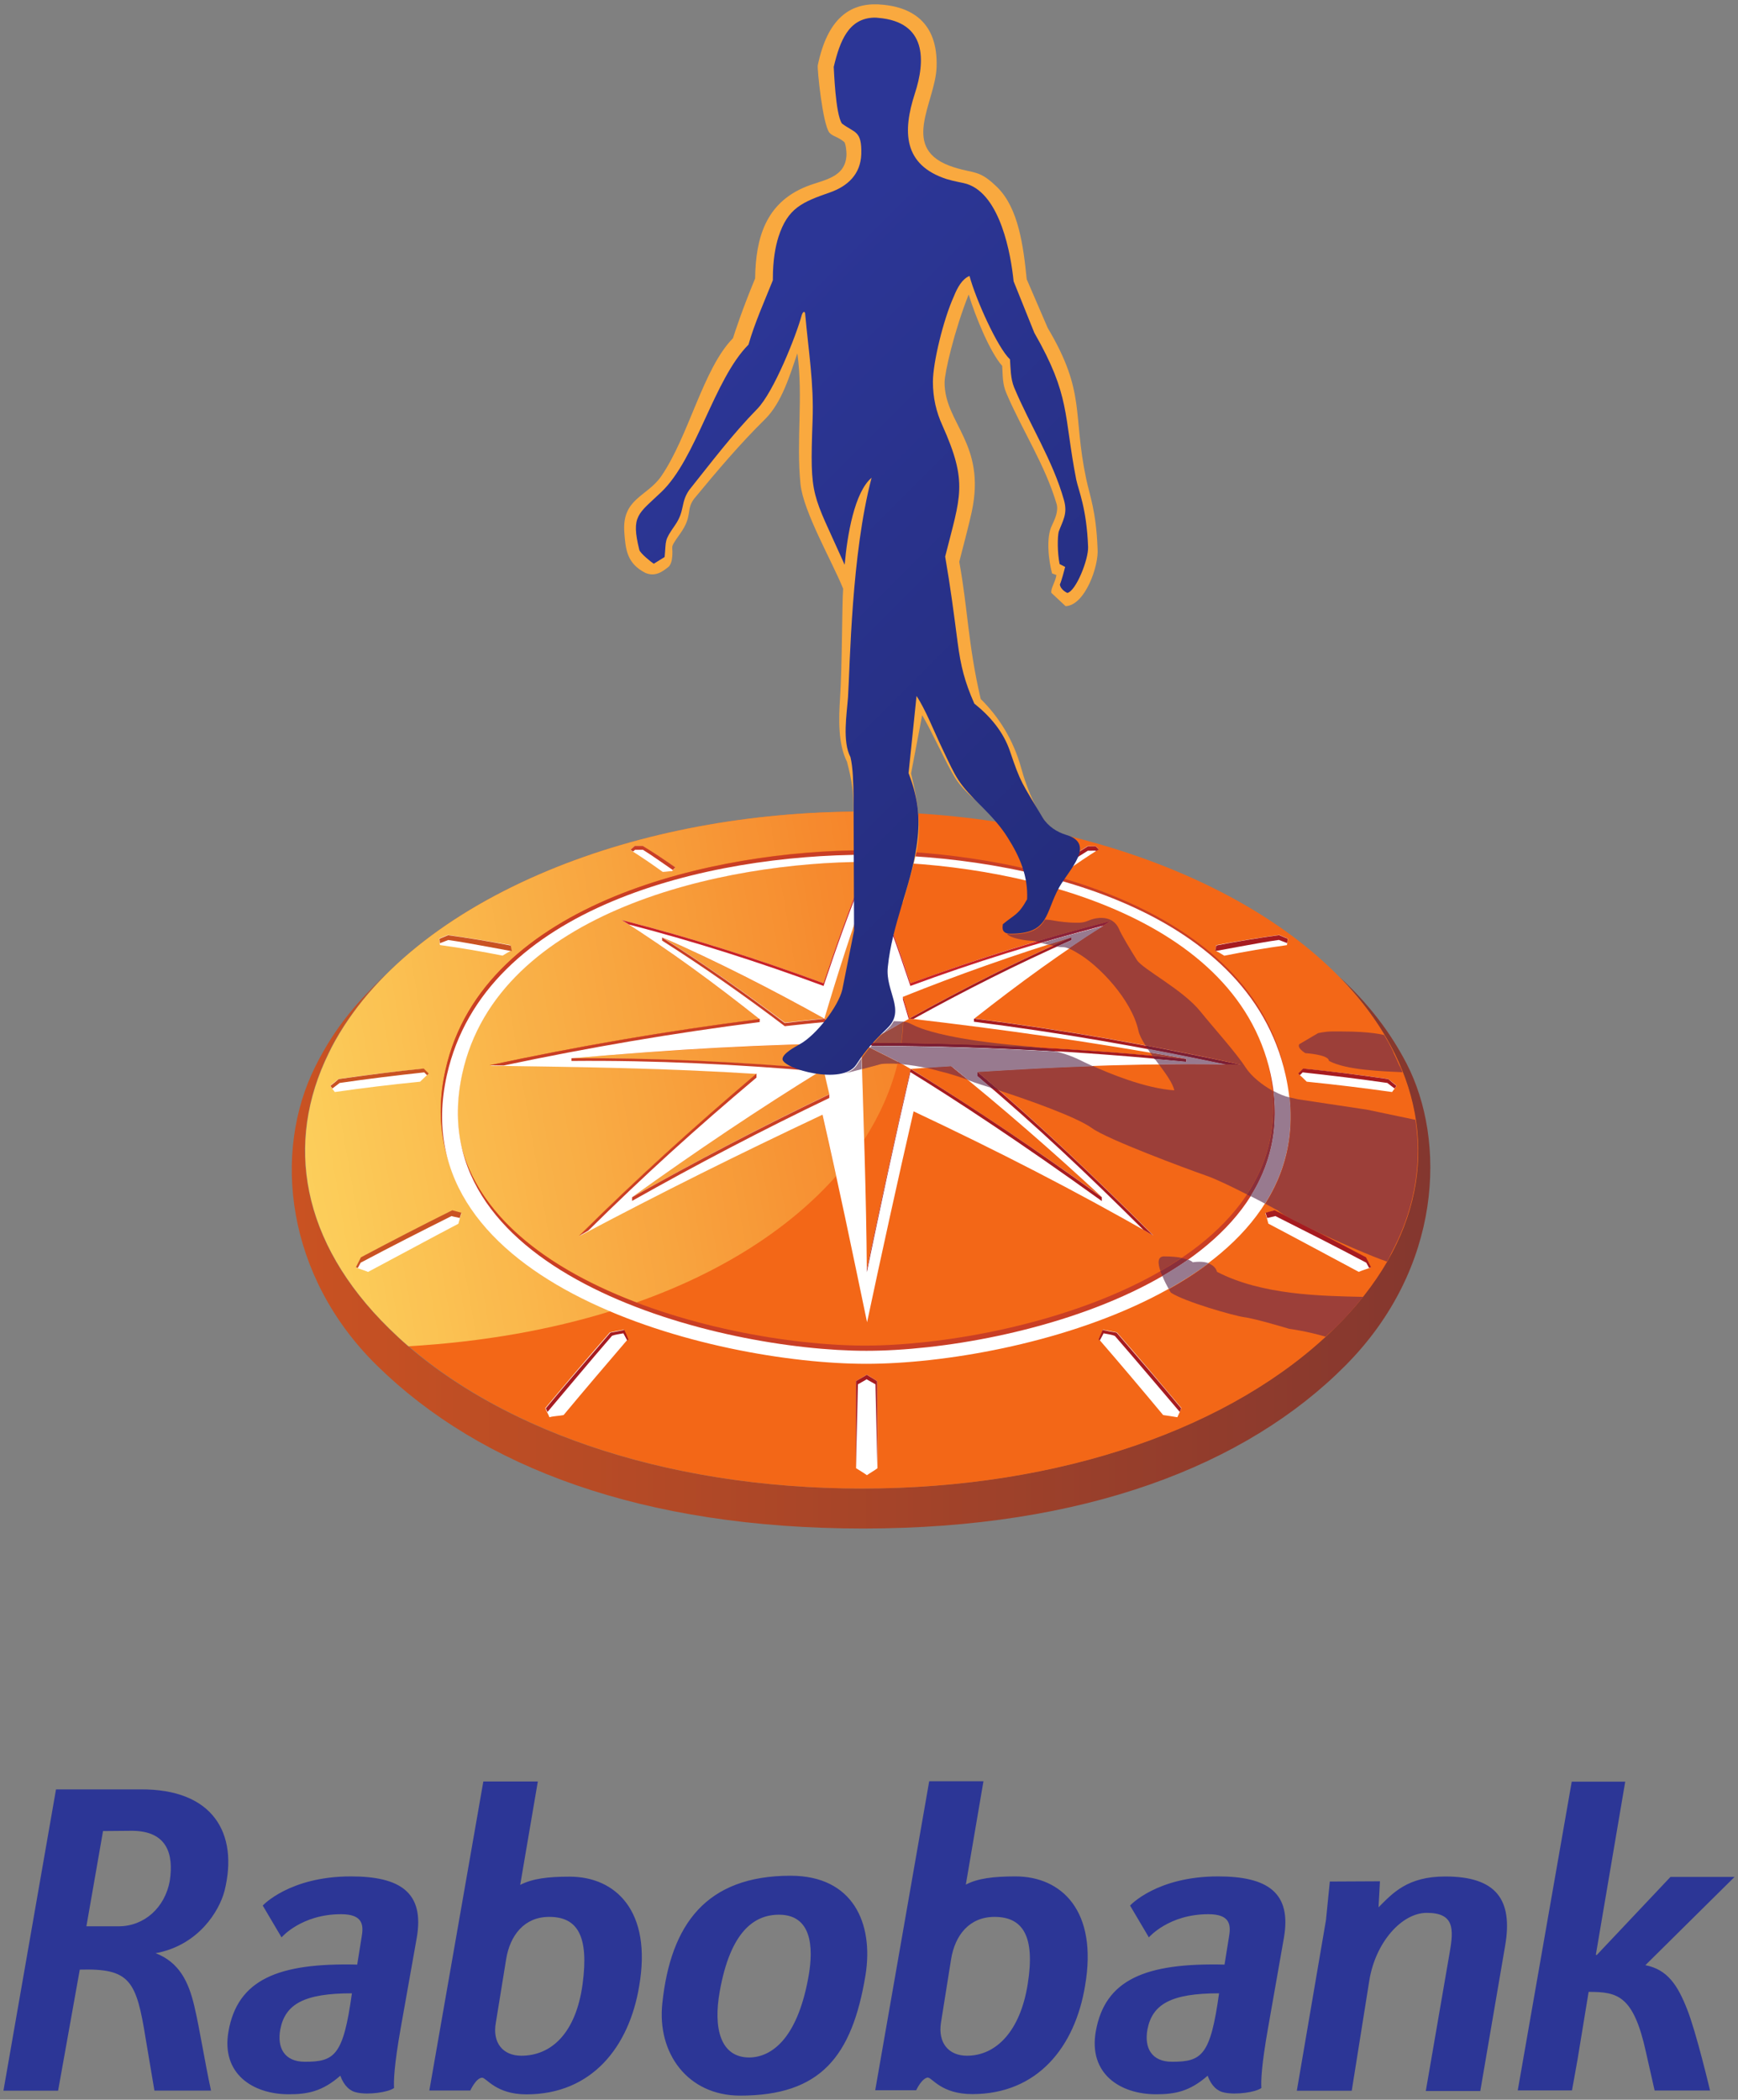<svg xmlns="http://www.w3.org/2000/svg" x="0px" y="0px" width="206.98px" height="250px" xmlns:xlink="http://www.w3.org/1999/xlink">
 <rect width="100%" height="100%" fill="#808080" stroke="none"/>
 <path fill="#2C3696" d="M122.39,236.24c-0.89,5.6-3.76,8.52-7.23,8.52c-2.21,0-3.47-1.55-3.1-3.93l1.21-7.58
	c0.46-2.81,2.15-5.02,5.17-5.02C121.79,228.23,123.31,230.5,122.39,236.24 M110.54,247.38c0.46,0,1.58,1.95,5.25,1.95
	c7.78,0,12.23-5.62,13.43-12.89c1.55-8.95-2.81-13.03-8.29-13.03c-2.58,0-4.51,0.23-5.91,0.98l2.1-12.31h-6.46l-6.43,36.79h4.88
	c0,0,0.69-1.52,1.46-1.52h-0.03V247.38z M179.24,231.71c0.98-5.57-1.09-8.29-7.12-8.29c-4.51,0-6.26,1.98-7.95,3.67l0.17-3.1
	l-5.97,0.03l-0.46,4.59l-3.47,20.32h6.54l2.1-13.17c0.75-4.53,3.87-8.01,6.83-8.01c3.27,0,3.24,1.87,2.73,4.74l-2.84,16.47h6.49
	L179.24,231.71z M206.57,223.47h-7.63l-8.78,9.3l-0.11-0.03l3.5-20.61h-6.37l-6.43,36.76h6.46l0.66-3.67l1.32-8.06
	c3.42,0,5.34,0.37,6.83,7.18l1.03,4.56h6.6c0,0-1.64-6.95-2.73-9.67c-1.12-2.87-2.35-4.74-4.97-5.25L206.57,223.47z M18.9,232.48
	c4.74-1.03,7.18-4.85,7.84-7.35c1.69-6.83-1.35-12.17-10.07-12.08H6.67l-6.26,35.87h6.51l2.58-14.41c6-0.17,6.74,1.29,7.86,8.29
	l1.03,6.11h6.74c-0.8-3.7-1.32-7.2-1.98-10.02c-0.69-2.96-1.81-5.25-4.62-6.34L18.9,232.48z M20.22,223.93
	c-0.57,3.19-3.04,5.42-6.08,5.42h-3.85l1.98-11.34l3.5-0.03C19.9,218.02,20.7,220.74,20.22,223.93 M49.63,230.73
	c0.95-5.42-1.98-7.32-7.84-7.32c-7.32,0-10.5,3.47-10.5,3.47l2.24,3.79c0,0,2.35-2.76,7.09-2.76c2.64,0,2.7,1.32,2.44,2.76
	l-0.52,3.24c-9.41-0.23-14.24,1.78-15.33,7.95c-0.89,5.05,2.9,7.49,7.18,7.49c2.21,0,3.99-0.32,6.14-2.21
	c0.43,1.21,1.18,1.87,2.01,2.01c1.35,0.29,3.7-0.03,4.39-0.55c-0.06-0.75,0-2.67,0.8-7.18L49.63,230.73z M41.91,237.33
	c-1.03,7.4-2.04,8.15-5.6,8.15c-2.44,0-3.33-1.66-2.93-3.85C33.96,238.62,36.2,237.33,41.91,237.33 M152.9,230.73
	c0.95-5.42-1.98-7.32-7.84-7.32c-7.32,0-10.48,3.47-10.48,3.47l2.24,3.79c0,0,2.35-2.76,7.09-2.76c2.64,0,2.7,1.32,2.44,2.76
	l-0.52,3.24c-9.41-0.23-14.24,1.78-15.33,7.95c-0.89,5.05,2.9,7.49,7.18,7.49c2.21,0,3.99-0.32,6.14-2.21
	c0.43,1.21,1.18,1.87,2.01,2.01c1.35,0.29,3.7-0.03,4.39-0.55c-0.06-0.75,0-2.67,0.8-7.18L152.9,230.73z M145.18,237.33
	c-1.03,7.4-2.04,8.15-5.6,8.15c-2.44,0-3.33-1.66-2.93-3.85C137.23,238.62,139.47,237.33,145.18,237.33 M62.69,249.36
	c7.78,0,12.23-5.63,13.43-12.89c1.55-8.95-2.81-13.03-8.29-13.03c-2.58,0-4.42,0.23-5.88,0.98l2.1-12.31h-6.49l-6.43,36.79h4.88
	c0,0,0.69-1.52,1.41-1.52C57.93,247.38,59.05,249.36,62.69,249.36 M65.42,228.23c3.33,0,4.74,2.24,3.96,8.01
	c-0.8,5.88-3.76,8.52-7.29,8.52c-2.21,0-3.47-1.55-3.04-3.93l1.23-7.58c0.46-2.81,2.15-5.02,5.11-5.02H65.42z M78.88,238.48
	c1-9.36,5.22-15.15,15.27-15.15c7.46,0,9.9,5.68,8.93,11.8c-1.61,9.79-5.4,14.38-14.95,14.38C81.89,249.5,78.22,244.45,78.88,238.48
	 M96.24,235.58c0.49-2.58,0.98-7.61-3.47-7.61c-2.98,0-5.8,2.04-7.06,9.16c-0.77,4.33,0.06,7.84,3.53,7.84
	C91.82,244.94,94.89,242.84,96.24,235.58">
 </path>
 <linearGradient id="SVGID_1_" gradientUnits="userSpaceOnUse" x1="-558.213" y1="254.037" x2="-555.745" y2="254.037" gradientTransform="matrix(73.27 0 0 -73.27 40935.219 18762.398)">
  <stop offset="0" style="stop-color:#C95222">
  </stop>
  <stop offset="2.170000e-03" style="stop-color:#C95222">
  </stop>
  <stop offset="6.060000e-03" style="stop-color:#C95222">
  </stop>
  <stop offset="9.950000e-03" style="stop-color:#C85222">
  </stop>
  <stop offset="0.014" style="stop-color:#C85222">
  </stop>
  <stop offset="0.018" style="stop-color:#C85122">
  </stop>
  <stop offset="0.022" style="stop-color:#C75122">
  </stop>
  <stop offset="0.025" style="stop-color:#C75122">
  </stop>
  <stop offset="0.029" style="stop-color:#C65122">
  </stop>
  <stop offset="0.033" style="stop-color:#C65123">
  </stop>
  <stop offset="0.037" style="stop-color:#C65123">
  </stop>
  <stop offset="0.041" style="stop-color:#C55123">
  </stop>
  <stop offset="0.045" style="stop-color:#C55023">
  </stop>
  <stop offset="0.049" style="stop-color:#C55023">
  </stop>
  <stop offset="0.053" style="stop-color:#C45023">
  </stop>
  <stop offset="0.057" style="stop-color:#C45023">
  </stop>
  <stop offset="0.06" style="stop-color:#C45023">
  </stop>
  <stop offset="0.064" style="stop-color:#C35023">
  </stop>
  <stop offset="0.068" style="stop-color:#C35023">
  </stop>
  <stop offset="0.072" style="stop-color:#C34F23">
  </stop>
  <stop offset="0.076" style="stop-color:#C24F23">
  </stop>
  <stop offset="0.08" style="stop-color:#C24F23">
  </stop>
  <stop offset="0.084" style="stop-color:#C14F23">
  </stop>
  <stop offset="0.088" style="stop-color:#C14F23">
  </stop>
  <stop offset="0.092" style="stop-color:#C14F24">
  </stop>
  <stop offset="0.096" style="stop-color:#C04F24">
  </stop>
  <stop offset="0.099" style="stop-color:#C04E24">
  </stop>
  <stop offset="0.103" style="stop-color:#C04E24">
  </stop>
  <stop offset="0.107" style="stop-color:#BF4E24">
  </stop>
  <stop offset="0.111" style="stop-color:#BF4E24">
  </stop>
  <stop offset="0.115" style="stop-color:#BF4E24">
  </stop>
  <stop offset="0.119" style="stop-color:#BE4E24">
  </stop>
  <stop offset="0.123" style="stop-color:#BE4E24">
  </stop>
  <stop offset="0.127" style="stop-color:#BE4E24">
  </stop>
  <stop offset="0.131" style="stop-color:#BD4D24">
  </stop>
  <stop offset="0.134" style="stop-color:#BD4D24">
  </stop>
  <stop offset="0.138" style="stop-color:#BC4D24">
  </stop>
  <stop offset="0.142" style="stop-color:#BC4D24">
  </stop>
  <stop offset="0.146" style="stop-color:#BC4D24">
  </stop>
  <stop offset="0.15" style="stop-color:#BB4D25">
  </stop>
  <stop offset="0.154" style="stop-color:#BB4D25">
  </stop>
  <stop offset="0.158" style="stop-color:#BB4C25">
  </stop>
  <stop offset="0.162" style="stop-color:#BA4C25">
  </stop>
  <stop offset="0.166" style="stop-color:#BA4C25">
  </stop>
  <stop offset="0.169" style="stop-color:#BA4C25">
  </stop>
  <stop offset="0.173" style="stop-color:#B94C25">
  </stop>
  <stop offset="0.177" style="stop-color:#B94C25">
  </stop>
  <stop offset="0.181" style="stop-color:#B84C25">
  </stop>
  <stop offset="0.185" style="stop-color:#B84B25">
  </stop>
  <stop offset="0.189" style="stop-color:#B84B25">
  </stop>
  <stop offset="0.193" style="stop-color:#B74B25">
  </stop>
  <stop offset="0.197" style="stop-color:#B74B25">
  </stop>
  <stop offset="0.201" style="stop-color:#B74B25">
  </stop>
  <stop offset="0.204" style="stop-color:#B64B25">
  </stop>
  <stop offset="0.208" style="stop-color:#B64B26">
  </stop>
  <stop offset="0.212" style="stop-color:#B64A26">
  </stop>
  <stop offset="0.216" style="stop-color:#B54A26">
  </stop>
  <stop offset="0.22" style="stop-color:#B54A26">
  </stop>
  <stop offset="0.224" style="stop-color:#B54A26">
  </stop>
  <stop offset="0.228" style="stop-color:#B44A26">
  </stop>
  <stop offset="0.232" style="stop-color:#B44A26">
  </stop>
  <stop offset="0.235" style="stop-color:#B34A26">
  </stop>
  <stop offset="0.239" style="stop-color:#B34926">
  </stop>
  <stop offset="0.243" style="stop-color:#B34926">
  </stop>
  <stop offset="0.247" style="stop-color:#B24926">
  </stop>
  <stop offset="0.251" style="stop-color:#B24926">
  </stop>
  <stop offset="0.255" style="stop-color:#B24926">
  </stop>
  <stop offset="0.259" style="stop-color:#B14926">
  </stop>
  <stop offset="0.263" style="stop-color:#B14926">
  </stop>
  <stop offset="0.267" style="stop-color:#B14827">
  </stop>
  <stop offset="0.271" style="stop-color:#B04827">
  </stop>
  <stop offset="0.274" style="stop-color:#B04827">
  </stop>
  <stop offset="0.278" style="stop-color:#AF4827">
  </stop>
  <stop offset="0.282" style="stop-color:#AF4827">
  </stop>
  <stop offset="0.286" style="stop-color:#AF4827">
  </stop>
  <stop offset="0.29" style="stop-color:#AE4827">
  </stop>
  <stop offset="0.294" style="stop-color:#AE4727">
  </stop>
  <stop offset="0.298" style="stop-color:#AE4727">
  </stop>
  <stop offset="0.302" style="stop-color:#AD4727">
  </stop>
  <stop offset="0.305" style="stop-color:#AD4727">
  </stop>
  <stop offset="0.309" style="stop-color:#AD4727">
  </stop>
  <stop offset="0.313" style="stop-color:#AC4727">
  </stop>
  <stop offset="0.317" style="stop-color:#AC4727">
  </stop>
  <stop offset="0.321" style="stop-color:#AC4627">
  </stop>
  <stop offset="0.325" style="stop-color:#AB4628">
  </stop>
  <stop offset="0.329" style="stop-color:#AB4628">
  </stop>
  <stop offset="0.333" style="stop-color:#AA4628">
  </stop>
  <stop offset="0.337" style="stop-color:#AA4628">
  </stop>
  <stop offset="0.341" style="stop-color:#AA4628">
  </stop>
  <stop offset="0.344" style="stop-color:#A94628">
  </stop>
  <stop offset="0.348" style="stop-color:#A94528">
  </stop>
  <stop offset="0.352" style="stop-color:#A94528">
  </stop>
  <stop offset="0.356" style="stop-color:#A84528">
  </stop>
  <stop offset="0.36" style="stop-color:#A84528">
  </stop>
  <stop offset="0.364" style="stop-color:#A84528">
  </stop>
  <stop offset="0.368" style="stop-color:#A74528">
  </stop>
  <stop offset="0.372" style="stop-color:#A74528">
  </stop>
  <stop offset="0.376" style="stop-color:#A74528">
  </stop>
  <stop offset="0.379" style="stop-color:#A64428">
  </stop>
  <stop offset="0.383" style="stop-color:#A64429">
  </stop>
  <stop offset="0.387" style="stop-color:#A54429">
  </stop>
  <stop offset="0.391" style="stop-color:#A54429">
  </stop>
  <stop offset="0.395" style="stop-color:#A54429">
  </stop>
  <stop offset="0.399" style="stop-color:#A44429">
  </stop>
  <stop offset="0.403" style="stop-color:#A44429">
  </stop>
  <stop offset="0.407" style="stop-color:#A44329">
  </stop>
  <stop offset="0.41" style="stop-color:#A34329">
  </stop>
  <stop offset="0.414" style="stop-color:#A34329">
  </stop>
  <stop offset="0.418" style="stop-color:#A34329">
  </stop>
  <stop offset="0.422" style="stop-color:#A24329">
  </stop>
  <stop offset="0.426" style="stop-color:#A24329">
  </stop>
  <stop offset="0.43" style="stop-color:#A14329">
  </stop>
  <stop offset="0.434" style="stop-color:#A14229">
  </stop>
  <stop offset="0.438" style="stop-color:#A14229">
  </stop>
  <stop offset="0.442" style="stop-color:#A0422A">
  </stop>
  <stop offset="0.446" style="stop-color:#A0422A">
  </stop>
  <stop offset="0.449" style="stop-color:#A0422A">
  </stop>
  <stop offset="0.453" style="stop-color:#9F422A">
  </stop>
  <stop offset="0.457" style="stop-color:#9F422A">
  </stop>
  <stop offset="0.461" style="stop-color:#9F412A">
  </stop>
  <stop offset="0.465" style="stop-color:#9E412A">
  </stop>
  <stop offset="0.469" style="stop-color:#9E412A">
  </stop>
  <stop offset="0.473" style="stop-color:#9E412A">
  </stop>
  <stop offset="0.477" style="stop-color:#9D412A">
  </stop>
  <stop offset="0.48" style="stop-color:#9D412A">
  </stop>
  <stop offset="0.484" style="stop-color:#9C412A">
  </stop>
  <stop offset="0.488" style="stop-color:#9C402A">
  </stop>
  <stop offset="0.492" style="stop-color:#9C402A">
  </stop>
  <stop offset="0.496" style="stop-color:#9B402A">
  </stop>
  <stop offset="0.5" style="stop-color:#9B402A">
  </stop>
  <stop offset="0.504" style="stop-color:#9B402B">
  </stop>
  <stop offset="0.508" style="stop-color:#9A402B">
  </stop>
  <stop offset="0.512" style="stop-color:#9A402B">
  </stop>
  <stop offset="0.516" style="stop-color:#9A3F2B">
  </stop>
  <stop offset="0.519" style="stop-color:#993F2B">
  </stop>
  <stop offset="0.523" style="stop-color:#993F2B">
  </stop>
  <stop offset="0.527" style="stop-color:#983F2B">
  </stop>
  <stop offset="0.531" style="stop-color:#983F2B">
  </stop>
  <stop offset="0.535" style="stop-color:#983F2B">
  </stop>
  <stop offset="0.539" style="stop-color:#973F2B">
  </stop>
  <stop offset="0.543" style="stop-color:#973E2B">
  </stop>
  <stop offset="0.547" style="stop-color:#973E2B">
  </stop>
  <stop offset="0.551" style="stop-color:#963E2B">
  </stop>
  <stop offset="0.554" style="stop-color:#963E2B">
  </stop>
  <stop offset="0.558" style="stop-color:#963E2B">
  </stop>
  <stop offset="0.562" style="stop-color:#953E2C">
  </stop>
  <stop offset="0.566" style="stop-color:#953E2C">
  </stop>
  <stop offset="0.57" style="stop-color:#953D2C">
  </stop>
  <stop offset="0.574" style="stop-color:#943D2C">
  </stop>
  <stop offset="0.578" style="stop-color:#943D2C">
  </stop>
  <stop offset="0.582" style="stop-color:#933D2C">
  </stop>
  <stop offset="0.586" style="stop-color:#933D2C">
  </stop>
  <stop offset="0.59" style="stop-color:#933D2C">
  </stop>
  <stop offset="0.593" style="stop-color:#923D2C">
  </stop>
  <stop offset="0.597" style="stop-color:#923C2C">
  </stop>
  <stop offset="0.601" style="stop-color:#923C2C">
  </stop>
  <stop offset="0.605" style="stop-color:#913C2C">
  </stop>
  <stop offset="0.609" style="stop-color:#913C2C">
  </stop>
  <stop offset="0.613" style="stop-color:#913C2C">
  </stop>
  <stop offset="0.617" style="stop-color:#903C2C">
  </stop>
  <stop offset="0.621" style="stop-color:#903C2D">
  </stop>
  <stop offset="0.625" style="stop-color:#903B2D">
  </stop>
  <stop offset="0.628" style="stop-color:#8F3B2D">
  </stop>
  <stop offset="0.632" style="stop-color:#8F3B2D">
  </stop>
  <stop offset="0.636" style="stop-color:#8E3B2D">
  </stop>
  <stop offset="0.64" style="stop-color:#8E3B2D">
  </stop>
  <stop offset="0.644" style="stop-color:#8E3B2D">
  </stop>
  <stop offset="0.648" style="stop-color:#8D3B2D">
  </stop>
  <stop offset="0.652" style="stop-color:#8D3B2D">
  </stop>
  <stop offset="0.656" style="stop-color:#8D3A2D">
  </stop>
  <stop offset="0.659" style="stop-color:#8C3A2D">
  </stop>
  <stop offset="0.663" style="stop-color:#8C3A2D">
  </stop>
  <stop offset="0.667" style="stop-color:#8C3A2D">
  </stop>
  <stop offset="0.671" style="stop-color:#8B3A2D">
  </stop>
  <stop offset="0.675" style="stop-color:#8B3A2D">
  </stop>
  <stop offset="0.679" style="stop-color:#8A3A2E">
  </stop>
  <stop offset="0.683" style="stop-color:#8A392E">
  </stop>
  <stop offset="0.687" style="stop-color:#8A392E">
  </stop>
  <stop offset="0.691" style="stop-color:#89392E">
  </stop>
  <stop offset="0.695" style="stop-color:#89392E">
  </stop>
  <stop offset="0.698" style="stop-color:#89392E">
  </stop>
  <stop offset="0.702" style="stop-color:#88392E">
  </stop>
  <stop offset="0.706" style="stop-color:#88392E">
  </stop>
  <stop offset="0.71" style="stop-color:#88382E">
  </stop>
  <stop offset="0.714" style="stop-color:#87382E">
  </stop>
  <stop offset="0.718" style="stop-color:#87382E">
  </stop>
  <stop offset="0.722" style="stop-color:#87382E">
  </stop>
  <stop offset="0.726" style="stop-color:#86382E">
  </stop>
  <stop offset="0.73" style="stop-color:#86382E">
  </stop>
  <stop offset="0.733" style="stop-color:#85382E">
  </stop>
  <stop offset="0.737" style="stop-color:#85372F">
  </stop>
  <stop offset="0.741" style="stop-color:#85372F">
  </stop>
  <stop offset="0.745" style="stop-color:#84372F">
  </stop>
  <stop offset="0.749" style="stop-color:#84372F">
  </stop>
  <stop offset="0.753" style="stop-color:#84372F">
  </stop>
  <stop offset="0.757" style="stop-color:#83372F">
  </stop>
  <stop offset="0.761" style="stop-color:#83372F">
  </stop>
  <stop offset="0.764" style="stop-color:#83362F">
  </stop>
  <stop offset="0.768" style="stop-color:#82362F">
  </stop>
  <stop offset="0.772" style="stop-color:#82362F">
  </stop>
  <stop offset="0.776" style="stop-color:#81362F">
  </stop>
  <stop offset="0.78" style="stop-color:#81362F">
  </stop>
  <stop offset="0.784" style="stop-color:#81362F">
  </stop>
  <stop offset="0.788" style="stop-color:#80362F">
  </stop>
  <stop offset="0.792" style="stop-color:#80352F">
  </stop>
  <stop offset="0.796" style="stop-color:#803530">
  </stop>
  <stop offset="0.799" style="stop-color:#7F3530">
  </stop>
  <stop offset="0.803" style="stop-color:#7F3530">
  </stop>
  <stop offset="0.807" style="stop-color:#7F3530">
  </stop>
  <stop offset="0.811" style="stop-color:#7E3530">
  </stop>
  <stop offset="0.815" style="stop-color:#7E3530">
  </stop>
  <stop offset="0.819" style="stop-color:#7E3430">
  </stop>
  <stop offset="0.823" style="stop-color:#7D3430">
  </stop>
  <stop offset="0.827" style="stop-color:#7D3430">
  </stop>
  <stop offset="0.831" style="stop-color:#7C3430">
  </stop>
  <stop offset="0.835" style="stop-color:#7C3430">
  </stop>
  <stop offset="0.838" style="stop-color:#7C3430">
  </stop>
  <stop offset="0.842" style="stop-color:#7B3430">
  </stop>
  <stop offset="0.846" style="stop-color:#7B3330">
  </stop>
  <stop offset="0.85" style="stop-color:#7B3330">
  </stop>
  <stop offset="0.854" style="stop-color:#7A3331">
  </stop>
  <stop offset="0.858" style="stop-color:#7A3331">
  </stop>
  <stop offset="0.862" style="stop-color:#7A3331">
  </stop>
  <stop offset="0.866" style="stop-color:#793331">
  </stop>
  <stop offset="0.87" style="stop-color:#793331">
  </stop>
  <stop offset="0.873" style="stop-color:#783231">
  </stop>
  <stop offset="0.877" style="stop-color:#783231">
  </stop>
  <stop offset="0.881" style="stop-color:#783231">
  </stop>
  <stop offset="0.885" style="stop-color:#773231">
  </stop>
  <stop offset="0.889" style="stop-color:#773231">
  </stop>
  <stop offset="0.893" style="stop-color:#773231">
  </stop>
  <stop offset="0.897" style="stop-color:#763231">
  </stop>
  <stop offset="0.901" style="stop-color:#763231">
  </stop>
  <stop offset="0.904" style="stop-color:#763131">
  </stop>
  <stop offset="0.908" style="stop-color:#753131">
  </stop>
  <stop offset="0.912" style="stop-color:#753132">
  </stop>
  <stop offset="0.916" style="stop-color:#753132">
  </stop>
  <stop offset="0.92" style="stop-color:#743132">
  </stop>
  <stop offset="0.924" style="stop-color:#743132">
  </stop>
  <stop offset="0.928" style="stop-color:#733132">
  </stop>
  <stop offset="0.932" style="stop-color:#733032">
  </stop>
  <stop offset="0.936" style="stop-color:#733032">
  </stop>
  <stop offset="0.94" style="stop-color:#723032">
  </stop>
  <stop offset="0.943" style="stop-color:#723032">
  </stop>
  <stop offset="0.947" style="stop-color:#723032">
  </stop>
  <stop offset="0.951" style="stop-color:#713032">
  </stop>
  <stop offset="0.955" style="stop-color:#713032">
  </stop>
  <stop offset="0.959" style="stop-color:#712F32">
  </stop>
  <stop offset="0.963" style="stop-color:#702F32">
  </stop>
  <stop offset="0.967" style="stop-color:#702F32">
  </stop>
  <stop offset="0.971" style="stop-color:#702F33">
  </stop>
  <stop offset="0.975" style="stop-color:#6F2F33">
  </stop>
  <stop offset="0.978" style="stop-color:#6F2F33">
  </stop>
  <stop offset="0.982" style="stop-color:#6E2F33">
  </stop>
  <stop offset="0.986" style="stop-color:#6E2E33">
  </stop>
  <stop offset="1" style="stop-color:#6D2E33">
  </stop>
 </linearGradient>
 <path fill="url(#SVGID_1_)" d="M37.55,126.98c-5.14,10.27-3.5,24.97,7.35,35.61c12.34,12.11,31.63,19.4,57.89,19.4
	c26.35,0,45.63-7.52,57.43-19.4c11.59-11.65,12.02-26.81,7.29-35.96c-1.92-3.7-4.51-7.12-8.04-10.36c2.64,2.69,4.79,5.63,6.38,8.72
	c0.06,0.11,0.11,0.26,0.17,0.37c0.23,0.46,0.46,0.95,0.66,1.43c0.98,2.27,1.63,4.59,1.95,6.95c0.72,5.22-0.23,10.36-2.9,15.41
	c-1.64,3.07-3.9,6.11-6.86,9.01c-12.02,11.79-32.52,19.06-56.28,19.06c-22.33,0-41.73-6.4-53.99-16.93l0,0
	c-0.8-0.69-1.58-1.41-2.3-2.12c-10.5-10.31-12.43-22.1-7.18-32.81c0.11-0.23,0.23-0.46,0.34-0.69c1.61-3.04,3.76-5.91,6.34-8.55
	c0.03-0.03,0.08-0.08,0.11-0.12C42.61,119.28,39.96,122.15,37.55,126.98">
 </path>
 <path fill="#F36717" d="M139.89,103.64c-11.14-4.62-24.11-7-37.28-7c-13.17,0-26.15,2.38-37.28,7
	c-12.2,5.05-21.64,12.57-26.15,21.73c-5.25,10.7-3.33,22.5,7.18,32.8c12.03,11.8,32.52,19.06,56.28,19.06
	c23.76,0,44.26-7.26,56.28-19.06c10.5-10.3,12.43-22.1,7.15-32.8C161.5,116.21,152.09,108.7,139.89,103.64">
 </path>
 <linearGradient id="SVGID_2_" gradientUnits="userSpaceOnUse" x1="-555.066" y1="256.193" x2="-552.598" y2="256.193" gradientTransform="matrix(45.284 -7.985 -7.985 -45.284 27205.008 7306.641)">
  <stop offset="0" style="stop-color:#FDDB63">
  </stop>
  <stop offset="3.460000e-03" style="stop-color:#FDDB63">
  </stop>
  <stop offset="0.011" style="stop-color:#FDDA62">
  </stop>
  <stop offset="0.019" style="stop-color:#FDD962">
  </stop>
  <stop offset="0.027" style="stop-color:#FDD861">
  </stop>
  <stop offset="0.035" style="stop-color:#FDD761">
  </stop>
  <stop offset="0.042" style="stop-color:#FDD660">
  </stop>
  <stop offset="0.05" style="stop-color:#FDD65F">
  </stop>
  <stop offset="0.058" style="stop-color:#FCD55F">
  </stop>
  <stop offset="0.066" style="stop-color:#FCD45E">
  </stop>
  <stop offset="0.073" style="stop-color:#FCD35E">
  </stop>
  <stop offset="0.081" style="stop-color:#FCD25D">
  </stop>
  <stop offset="0.089" style="stop-color:#FCD15C">
  </stop>
  <stop offset="0.097" style="stop-color:#FCD05C">
  </stop>
  <stop offset="0.104" style="stop-color:#FCCF5B">
  </stop>
  <stop offset="0.112" style="stop-color:#FCCE5B">
  </stop>
  <stop offset="0.12" style="stop-color:#FCCD5A">
  </stop>
  <stop offset="0.128" style="stop-color:#FCCC5A">
  </stop>
  <stop offset="0.135" style="stop-color:#FCCC59">
  </stop>
  <stop offset="0.143" style="stop-color:#FCCB58">
  </stop>
  <stop offset="0.151" style="stop-color:#FCCA58">
  </stop>
  <stop offset="0.159" style="stop-color:#FBC957">
  </stop>
  <stop offset="0.166" style="stop-color:#FBC857">
  </stop>
  <stop offset="0.174" style="stop-color:#FBC756">
  </stop>
  <stop offset="0.182" style="stop-color:#FBC655">
  </stop>
  <stop offset="0.19" style="stop-color:#FBC555">
  </stop>
  <stop offset="0.197" style="stop-color:#FBC454">
  </stop>
  <stop offset="0.205" style="stop-color:#FBC354">
  </stop>
  <stop offset="0.213" style="stop-color:#FBC353">
  </stop>
  <stop offset="0.221" style="stop-color:#FBC252">
  </stop>
  <stop offset="0.229" style="stop-color:#FBC152">
  </stop>
  <stop offset="0.236" style="stop-color:#FBC051">
  </stop>
  <stop offset="0.244" style="stop-color:#FBBF51">
  </stop>
  <stop offset="0.252" style="stop-color:#FBBE50">
  </stop>
  <stop offset="0.26" style="stop-color:#FABD4F">
  </stop>
  <stop offset="0.267" style="stop-color:#FABC4F">
  </stop>
  <stop offset="0.275" style="stop-color:#FABB4E">
  </stop>
  <stop offset="0.283" style="stop-color:#FABA4E">
  </stop>
  <stop offset="0.29" style="stop-color:#FAB94D">
  </stop>
  <stop offset="0.298" style="stop-color:#FAB94C">
  </stop>
  <stop offset="0.306" style="stop-color:#FAB84C">
  </stop>
  <stop offset="0.314" style="stop-color:#FAB74B">
  </stop>
  <stop offset="0.322" style="stop-color:#FAB64B">
  </stop>
  <stop offset="0.329" style="stop-color:#FAB54A">
  </stop>
  <stop offset="0.337" style="stop-color:#FAB449">
  </stop>
  <stop offset="0.345" style="stop-color:#FAB349">
  </stop>
  <stop offset="0.353" style="stop-color:#F9B248">
  </stop>
  <stop offset="0.36" style="stop-color:#F9B148">
  </stop>
  <stop offset="0.368" style="stop-color:#F9B047">
  </stop>
  <stop offset="0.376" style="stop-color:#F9AF47">
  </stop>
  <stop offset="0.384" style="stop-color:#F9AF46">
  </stop>
  <stop offset="0.391" style="stop-color:#F9AE45">
  </stop>
  <stop offset="0.399" style="stop-color:#F9AD45">
  </stop>
  <stop offset="0.407" style="stop-color:#F9AC44">
  </stop>
  <stop offset="0.415" style="stop-color:#F9AB44">
  </stop>
  <stop offset="0.422" style="stop-color:#F9AA43">
  </stop>
  <stop offset="0.43" style="stop-color:#F9A942">
  </stop>
  <stop offset="0.438" style="stop-color:#F9A842">
  </stop>
  <stop offset="0.446" style="stop-color:#F9A741">
  </stop>
  <stop offset="0.454" style="stop-color:#F8A641">
  </stop>
  <stop offset="0.461" style="stop-color:#F8A640">
  </stop>
  <stop offset="0.469" style="stop-color:#F8A53F">
  </stop>
  <stop offset="0.477" style="stop-color:#F8A43F">
  </stop>
  <stop offset="0.484" style="stop-color:#F8A33E">
  </stop>
  <stop offset="0.492" style="stop-color:#F8A23E">
  </stop>
  <stop offset="0.5" style="stop-color:#F8A13D">
  </stop>
  <stop offset="0.508" style="stop-color:#F8A03C">
  </stop>
  <stop offset="0.515" style="stop-color:#F89F3C">
  </stop>
  <stop offset="0.523" style="stop-color:#F89E3B">
  </stop>
  <stop offset="0.531" style="stop-color:#F89D3B">
  </stop>
  <stop offset="0.539" style="stop-color:#F89C3A">
  </stop>
  <stop offset="0.546" style="stop-color:#F89C39">
  </stop>
  <stop offset="0.554" style="stop-color:#F79B39">
  </stop>
  <stop offset="0.562" style="stop-color:#F79A38">
  </stop>
  <stop offset="0.57" style="stop-color:#F79938">
  </stop>
  <stop offset="0.578" style="stop-color:#F79837">
  </stop>
  <stop offset="0.585" style="stop-color:#F79736">
  </stop>
  <stop offset="0.593" style="stop-color:#F79636">
  </stop>
  <stop offset="0.601" style="stop-color:#F79535">
  </stop>
  <stop offset="0.609" style="stop-color:#F79435">
  </stop>
  <stop offset="0.616" style="stop-color:#F79334">
  </stop>
  <stop offset="0.624" style="stop-color:#F79234">
  </stop>
  <stop offset="0.632" style="stop-color:#F79233">
  </stop>
  <stop offset="0.64" style="stop-color:#F79132">
  </stop>
  <stop offset="0.647" style="stop-color:#F79032">
  </stop>
  <stop offset="0.655" style="stop-color:#F68F31">
  </stop>
  <stop offset="0.663" style="stop-color:#F68E31">
  </stop>
  <stop offset="0.671" style="stop-color:#F68D30">
  </stop>
  <stop offset="0.678" style="stop-color:#F68C2F">
  </stop>
  <stop offset="0.686" style="stop-color:#F68B2F">
  </stop>
  <stop offset="0.694" style="stop-color:#F68A2E">
  </stop>
  <stop offset="0.702" style="stop-color:#F6892E">
  </stop>
  <stop offset="0.71" style="stop-color:#F6892D">
  </stop>
  <stop offset="0.717" style="stop-color:#F6882C">
  </stop>
  <stop offset="0.725" style="stop-color:#F6872C">
  </stop>
  <stop offset="0.733" style="stop-color:#F6862B">
  </stop>
  <stop offset="0.741" style="stop-color:#F6852B">
  </stop>
  <stop offset="0.748" style="stop-color:#F5842A">
  </stop>
  <stop offset="0.756" style="stop-color:#F58329">
  </stop>
  <stop offset="0.764" style="stop-color:#F58229">
  </stop>
  <stop offset="0.771" style="stop-color:#F58128">
  </stop>
  <stop offset="0.779" style="stop-color:#F58028">
  </stop>
  <stop offset="0.787" style="stop-color:#F57F27">
  </stop>
  <stop offset="0.795" style="stop-color:#F57F26">
  </stop>
  <stop offset="0.803" style="stop-color:#F57E26">
  </stop>
  <stop offset="0.81" style="stop-color:#F57D25">
  </stop>
  <stop offset="0.818" style="stop-color:#F57C25">
  </stop>
  <stop offset="0.826" style="stop-color:#F57B24">
  </stop>
  <stop offset="0.834" style="stop-color:#F57A23">
  </stop>
  <stop offset="0.841" style="stop-color:#F57923">
  </stop>
  <stop offset="0.849" style="stop-color:#F47822">
  </stop>
  <stop offset="0.857" style="stop-color:#F47722">
  </stop>
  <stop offset="0.865" style="stop-color:#F47621">
  </stop>
  <stop offset="0.872" style="stop-color:#F47521">
  </stop>
  <stop offset="0.88" style="stop-color:#F47520">
  </stop>
  <stop offset="0.888" style="stop-color:#F4741F">
  </stop>
  <stop offset="0.896" style="stop-color:#F4731F">
  </stop>
  <stop offset="0.903" style="stop-color:#F4721E">
  </stop>
  <stop offset="0.911" style="stop-color:#F4711E">
  </stop>
  <stop offset="0.919" style="stop-color:#F4701D">
  </stop>
  <stop offset="0.927" style="stop-color:#F46F1C">
  </stop>
  <stop offset="0.934" style="stop-color:#F46E1C">
  </stop>
  <stop offset="0.942" style="stop-color:#F46D1B">
  </stop>
  <stop offset="0.95" style="stop-color:#F36C1B">
  </stop>
  <stop offset="0.958" style="stop-color:#F36C1A">
  </stop>
  <stop offset="0.966" style="stop-color:#F36B19">
  </stop>
  <stop offset="0.973" style="stop-color:#F36A19">
  </stop>
  <stop offset="0.981" style="stop-color:#F36918">
  </stop>
  <stop offset="0.989" style="stop-color:#F36818">
  </stop>
  <stop offset="0.997" style="stop-color:#F36717">
  </stop>
  <stop offset="1" style="stop-color:#F36717">
  </stop>
 </linearGradient>
 <path fill="url(#SVGID_2_)" d="M104.91,126.69c0,0-1.06,0.29-2.24,0.6c0.08,2.76,0.17,5.57,0.26,8.38c1.86-2.9,3.18-5.91,3.96-9.01
	c-0.26-0.03-0.55-0.03-0.8-0.03C105.69,126.63,105.28,126.66,104.91,126.69 M102.59,124.91c0,0.34,0.03,0.69,0.03,1.03
	c0.32-0.46,0.63-0.86,0.95-1.24c-0.11-0.06-0.23-0.11-0.34-0.17C103.02,124.68,102.82,124.79,102.59,124.91 M102.59,124.19
	c-12.46,0.2-22.3,0.78-34.55,1.81c10.76,0.03,19.11,0.43,30.05,1.29c-7.78,4.79-15.38,9.9-22.79,15.24
	c7.69-4.34,15.53-8.44,23.48-12.26c-0.2-0.89-0.4-1.78-0.6-2.67l-0.06-0.32c1.49-0.92,3.01-1.84,4.5-2.76
	C102.59,124.42,102.59,124.31,102.59,124.19C102.59,124.16,102.59,124.16,102.59,124.19C102.59,124.16,102.59,124.16,102.59,124.19
	 M102.59,124.19c0.11,0.06,0.2,0.11,0.31,0.18c-0.11,0.06-0.23,0.14-0.31,0.2c0.06-0.03,0.08-0.06,0.14-0.09l0.2-0.11
	c0.11-0.06,0.23-0.15,0.34-0.2C103.02,124.16,102.82,124.16,102.59,124.19 M103.25,124.16L103.25,124.16 M103.25,124.16
	c0.29,0,0.55,0,0.83,0c0.34-0.37,0.69-0.75,1.09-1.12C104.51,123.42,103.88,123.79,103.25,124.16 M107.53,118.68
	c0,0.03,0.03,0.08,0.03,0.11C107.55,118.77,107.55,118.71,107.53,118.68L107.53,118.68 M93.49,121.78c1.55-0.17,3.13-0.34,4.68-0.49
	c-6.28-3.5-12.71-6.77-19.29-9.67C83.91,114.78,88.75,118.19,93.49,121.78 M98.17,121.29c1.66,0.92,3.33,1.86,4.99,2.84
	c0.03,0.03,0.06,0.03,0.08,0.06c0-6.14,0-12.28,0-18.46C101.38,110.85,99.72,116.07,98.17,121.29 M103.16,102.61L103.16,102.61
	c-16.88,0-43.88,5.77-48.13,25.23c-0.72,3.27-0.66,6.26,0,8.98c2.41,8.61,10.99,14.52,20.78,18.25
	c10.31-3.64,18.34-8.92,23.76-15.04c-0.54-2.44-1.09-4.88-1.66-7.35c-9.99,4.71-19.06,9.21-28.96,14.46
	c7-6.95,13.63-12.94,21.15-19.31c-10.68-0.69-20.89-0.83-31.8-0.98c10.7-2.33,21.3-4.13,32.17-5.51
	c-5.11-4.02-10.11-7.75-15.59-11.25l0,0l-0.83-0.52c8.24,2.09,16.05,4.59,24.02,7.52c1.58-4.71,3.24-9.39,5.14-13.98
	C103.19,102.95,103.19,102.78,103.16,102.61z M65.31,103.64c-11.88,4.94-21.15,12.17-25.8,21.04c-0.11,0.23-0.23,0.46-0.34,0.69
	c-5.28,10.7-3.33,22.5,7.18,32.8c0.75,0.72,1.49,1.44,2.3,2.12c8.9-0.52,16.96-1.98,24.02-4.16c-9.44-4.02-17.42-10.1-19.49-18.74
	c-0.83-3.01-0.95-6.37-0.11-10.05c4.5-20.12,32.43-26.12,49.94-26.12c0.03,0,0.08,0,0.11,0c0-1.61,0.17-3.16,0.37-4.59
	c-0.31,0-0.6,0-0.92,0C89.42,96.64,76.44,99.02,65.31,103.64">
 </path>
 <path fill-rule="evenodd" clip-rule="evenodd" fill="#FFFFFF" d="M74.07,109.56c8.24,2.09,16.04,4.59,24.02,7.52
	c1.58-4.74,3.24-9.44,5.17-14.03c1.92,4.62,3.59,9.3,5.17,14.03c7.95-2.93,15.64-5.34,23.88-7.4c-5.8,3.64-10.91,7.38-16.27,11.59
	c10.88,1.38,21.07,3.19,31.77,5.51c-10.68-0.23-20.75,0.14-31.4,0.83c7.52,6.37,13.95,12.54,20.95,19.49
	c-9.59-5.48-18.57-10.07-28.56-14.78c-1.92,8.35-3.76,16.73-5.54,25.11c-1.75-8.38-3.39-16.36-5.31-24.71
	c-9.99,4.71-19.06,9.21-28.96,14.46c7-6.95,13.63-12.94,21.15-19.31c-10.68-0.69-20.89-0.83-31.8-0.98
	c10.71-2.32,21.3-4.13,32.17-5.51C85.12,117.11,79.84,113.21,74.07,109.56 M103.26,124.17c0-6.14,0-12.28,0-18.45
	c-1.87,5.14-3.53,10.33-5.08,15.56C99.88,122.22,101.57,123.2,103.26,124.17 M78.87,111.6c6.6,2.9,13,6.17,19.29,9.67
	c-1.55,0.14-3.13,0.32-4.68,0.49C88.74,118.2,83.89,114.79,78.87,111.6 M103.26,124.17c12.71,0.03,25.4,0.66,38.03,1.92
	c-11.11-2.01-21.87-3.53-32.98-4.82C106.59,122.22,104.93,123.17,103.26,124.17 M127.6,111.6c-6.6,2.9-13.03,6.17-19.31,9.67
	c-0.26-0.86-0.52-1.72-0.77-2.58C114.11,116.05,120.83,113.67,127.6,111.6 M102.57,124.17c0.26,8.9,0.6,18.37,0.66,26.98
	c1.66-7.98,3.39-15.93,5.22-23.88C106.73,126.21,104.32,125.18,102.57,124.17 M131.24,142.54c-7.4-5.34-14.98-10.45-22.76-15.27
	c1.58-0.11,3.19-0.26,4.76-0.34C119.42,131.92,125.42,137.14,131.24,142.54 M103.26,124.17c-12.77,0.17-22.76,0.75-35.21,1.84
	c10.76,0.03,19.11,0.43,30.05,1.29C99.79,126.24,101.51,125.2,103.26,124.17 M75.28,142.54c7.43-5.34,15.01-10.45,22.79-15.24
	c0.23,1,0.46,1.98,0.69,2.98C90.78,134.1,82.97,138.21,75.28,142.54 M104.5,174.81c0-3.47,0-6.92-0.03-10.36
	c-0.37-0.26-0.86-0.52-1.23-0.78c-0.37,0.26-0.92,0.52-1.29,0.78c0,3.44,0,6.92,0,10.36c0.4,0.26,0.92,0.55,1.29,0.83
	C103.61,175.38,104.13,175.09,104.5,174.81 M42.99,149.74c-0.2,0.37-0.4,0.77-0.6,1.18c0.37,0.14,1.12,0.37,1.44,0.52
	c3.62-1.92,7.2-3.87,10.76-5.74c0.14-0.55,0.23-0.86,0.37-1.26c-0.37-0.09-0.75-0.2-1.09-0.29
	C50.22,145.96,46.6,147.82,42.99,149.74 M40.32,128.47c-0.34,0.26-0.66,0.52-1,0.8l0.55,0.75c3.39-0.49,6.77-0.89,10.16-1.23
	c0.32-0.32,0.69-0.66,1-0.95l-0.6-0.6C47.06,127.58,43.7,127.98,40.32,128.47 M53.33,111.32c-0.34,0.14-0.69,0.29-1.03,0.43
	l0.09,0.77c2.5,0.34,4.99,0.77,7.46,1.26c0.32-0.2,0.75-0.46,1.06-0.6l-0.14-0.66C58.3,112.07,55.8,111.67,53.33,111.32
	 M129.53,100.74c-1.32,0.83-2.61,1.69-3.9,2.53l0.37,0.43c0.34,0,0.66,0,1,0c1.26-0.89,2.53-1.75,3.85-2.58l-0.37-0.37
	C130.16,100.74,129.84,100.74,129.53,100.74 M102.35,97.14c0,1.03,0,2.04-0.03,3.04l0.75,0.26l0.75-0.26c0-1-0.03-2.04-0.03-3.04
	l-0.72-0.23L102.35,97.14 M75.07,101.2c1.32,0.83,2.58,1.69,3.85,2.61c0.32,0,0.8-0.09,1.12-0.09l0.37-0.43
	c-1.26-0.89-2.55-1.72-3.87-2.55c-0.32,0-0.63,0-0.95,0L75.07,101.2 M67.12,168.48c2.53-3.04,5.11-6.06,7.66-9.04
	c-0.14-0.29-0.37-0.8-0.49-1.12c-0.52,0.09-1.15,0.2-1.66,0.32c-2.61,2.98-5.17,6-7.69,9.01c0.11,0.37,0.37,0.72,0.49,1.09
	C65.94,168.59,66.6,168.59,67.12,168.48 M162.65,149.74c-3.59-1.92-7.23-3.79-10.88-5.6c-0.34,0.09-0.72,0.2-1.09,0.29
	c0.14,0.4,0.23,0.72,0.37,1.26c3.56,1.87,7.15,3.82,10.76,5.74c0.32-0.14,1.06-0.37,1.44-0.52
	C163.05,150.52,162.85,150.12,162.65,149.74 M165.32,128.47c-3.36-0.49-6.74-0.89-10.1-1.23l-0.6,0.6c0.32,0.29,0.69,0.63,1,0.95
	c3.39,0.34,6.77,0.75,10.16,1.23l0.55-0.75C165.98,128.98,165.66,128.72,165.32,128.47 M152.34,111.32
	c-2.5,0.34-4.99,0.75-7.49,1.21l-0.11,0.66c0.32,0.14,0.75,0.4,1.06,0.6c2.47-0.49,4.97-0.92,7.46-1.26l0.11-0.77
	C153.02,111.61,152.68,111.47,152.34,111.32 M138.52,168.48c0.43,0.06,1.18,0.17,1.69,0.26c0.17-0.34,0.32-0.72,0.49-1.09
	c-2.53-3.01-5.08-6.03-7.69-9.01c-0.52-0.11-1.15-0.23-1.66-0.32c-0.11,0.32-0.34,0.83-0.49,1.12
	C133.44,162.42,135.99,165.44,138.52,168.48">
 </path>
 <path fill-rule="evenodd" clip-rule="evenodd" fill="#C4161D" d="M102.99,124.32l0.26-0.17v0.37c-1.72,1.03-3.42,2.04-5.11,3.07
	l-0.06-0.32c1.55-0.95,3.1-1.89,4.65-2.81L102.99,124.32 M108.3,121.27c-0.26-0.86-0.52-1.72-0.77-2.58V119
	c0.23,0.78,0.46,1.55,0.69,2.32L108.3,121.27">
 </path>
 <path fill-rule="evenodd" clip-rule="evenodd" fill="#C82128" d="M103.25,103.36c1.92,4.62,3.59,9.3,5.17,14.03
	c7.69-2.84,15.1-5.14,23.05-7.2l0.83-0.52c-8.24,2.1-15.9,4.48-23.88,7.4c-1.58-4.74-3.24-9.41-5.17-14.03
	c-1.92,4.62-3.59,9.3-5.17,14.03c-7.95-2.93-15.78-5.42-24.02-7.52l0.83,0.52c7.95,2.07,15.5,4.48,23.19,7.32
	C99.66,112.65,101.32,107.98,103.25,103.36">
 </path>
 <path fill-rule="evenodd" clip-rule="evenodd" fill="#C95222" d="M42.95,150.34l-0.34,0.63l-0.23-0.09c0.2-0.4,0.4-0.77,0.6-1.18
	c3.62-1.92,7.23-3.79,10.88-5.6c0.37,0.09,0.72,0.2,1.09,0.29l-0.2,0.63c-0.29-0.09-0.69-0.14-0.98-0.23
	C50.13,146.61,46.57,148.42,42.95,150.34 M40.45,128.94c3.36-0.49,6.66-0.89,10.07-1.26l0.34,0.34l0.2-0.2l-0.6-0.6
	c-3.39,0.34-6.74,0.78-10.13,1.26c-0.32,0.29-0.66,0.55-0.98,0.8l0.23,0.32L40.45,128.94 M53.38,111.92
	c2.47,0.34,7.52,1.35,7.58,1.32l-0.14-0.66c-2.5-0.49-4.97-0.89-7.46-1.23c-0.34,0.14-0.69,0.29-1.03,0.43l0.06,0.52L53.38,111.92z">
 </path>
 <path fill-rule="evenodd" clip-rule="evenodd" fill="#A61B20" d="M108.45,127.27c7.81,4.79,15.38,9.93,22.76,15.27V143
	c-9.76-7.03-17.48-12.08-22.79-15.35c-1.84,7.95-3.53,15.84-5.19,23.82v-0.32C104.87,143.26,106.65,135.1,108.45,127.27
	 M116.72,127.9l-0.34-0.29v0.49c7.26,6.14,13.06,11.65,19.8,18.34l1.15,0.66C130.23,140.04,123.89,133.98,116.72,127.9
	 M115.99,121.28v0.37c10.33,1.32,19.8,2.96,29.99,5.11c0.52,0,1.26,0.03,1.78,0.03C137.06,124.47,126.87,122.66,115.99,121.28
	 M103.25,124.15h0.52H103.25l0.26,0.17l0.32,0.17c12.54,0.03,25,0.66,37.45,1.92v-0.34C128.65,124.81,115.96,124.18,103.25,124.15
	 M108.3,121.27l0.46,0.06c6.14-3.39,12.43-6.57,18.86-9.41v-0.32C121.01,114.5,114.58,117.77,108.3,121.27 M130.48,101.28l0.06,0.06
	l0.32-0.2l-0.37-0.37c-0.32,0-0.63,0-0.95,0c-1.32,0.83-2.61,1.66-3.87,2.55l0.29,0.32c1.18-0.8,2.38-1.61,3.59-2.35
	C129.85,101.28,130.16,101.28,130.48,101.28 M74.24,158.75l0.46,0.86l0.14-0.14c-0.06-0.14-0.34-0.83-0.49-1.12
	c-0.52,0.11-1.15,0.23-1.66,0.32c-2.58,2.98-5.17,5.97-7.69,9.01l0.2,0.43c1.64-1.92,5.14-6.14,7.69-9.07
	C73.26,158.89,73.81,158.84,74.24,158.75 M162.71,150.34l0.34,0.63l0.23-0.09c-0.2-0.4-0.4-0.77-0.6-1.18
	c-3.62-1.92-7.23-3.79-10.88-5.6c-0.37,0.09-0.75,0.2-1.09,0.29l0.2,0.63l0.98-0.23C155.51,146.61,159.09,148.42,162.71,150.34
	 M165.22,128.94l0.86,0.66l0.23-0.32c-0.32-0.26-0.66-0.52-0.98-0.8c-3.39-0.49-6.74-0.92-10.13-1.26l-0.6,0.6l0.2,0.2l0.34-0.34
	C158.53,128.05,161.83,128.45,165.22,128.94 M153.29,112.29l0.06-0.52c-0.34-0.14-0.69-0.29-1.03-0.43
	c-2.5,0.34-4.99,0.75-7.46,1.23l-0.14,0.66c0.06,0.03,5.11-0.98,7.58-1.32L153.29,112.29z M131.43,158.75
	c0.4,0.09,0.98,0.14,1.35,0.32c2.55,2.93,6.08,7.12,7.72,9.04l0.17-0.43c-2.53-3.04-5.11-6.03-7.69-9.01
	c-0.52-0.09-1.15-0.2-1.66-0.32c-0.14,0.29-0.43,0.98-0.49,1.12l0.14,0.14L131.43,158.75 M104.26,164.82l0.23,9.99l-0.03-10.36
	c-0.37-0.26-0.86-0.52-1.23-0.77c-0.37,0.26-0.92,0.52-1.29,0.77v10.36l0.23-9.99c0.32-0.2,0.75-0.4,1.03-0.6L104.26,164.82z">
 </path>
 <path fill-rule="evenodd" clip-rule="evenodd" fill="#C93E25" d="M90.09,128.3c-7.29,6.14-13.26,11.54-20.03,18.22l-1.09,0.63
	c6.89-6.83,13.72-13.03,21.12-19.31V128.3z M98.17,121.29l-0.49,0.06c-1.41,0.14-2.81,0.29-4.22,0.46c-4.74-3.59-9.59-7-14.61-10.19
	v0.37c5.02,3.19,9.87,6.6,14.61,10.19c1.55-0.17,3.13-0.34,4.68-0.49c1.52,0.83,2.96,1.64,4.48,2.53h0.6
	C101.58,123.21,99.83,122.21,98.17,121.29 M75.28,142.98c7.69-4.33,15.53-8.44,23.48-12.25v-0.43c-7.98,3.82-15.79,7.92-23.48,12.25
	V142.98z M90.13,121.38c-10.76,1.38-21.24,3.19-31.83,5.45c0.52,0,1.15,0.03,1.69,0.03c10.19-2.15,20.15-3.85,30.48-5.17v-0.37
	L90.13,121.38z M98.08,127.29c-10.02-0.86-19.98-1.35-30.02-1.29v0.32c9.9-0.09,19.75,0.4,29.62,1.26L98.08,127.29 M76.57,101.18
	c1.21,0.75,2.38,1.61,3.56,2.41l0.29-0.32c-1.26-0.89-2.55-1.75-3.87-2.55c-0.32,0-0.63,0-0.95,0l-0.52,0.46l0.32,0.2l0.23-0.2
	C75.94,101.18,76.25,101.18,76.57,101.18 M53.05,127.37c-5.6,25.05,31.83,34.41,49.97,34.41s55.56-9.36,49.94-34.41
	c-4.53-20.12-32.46-26.12-49.97-26.12C85.48,101.25,57.55,107.22,53.05,127.37 M54.88,127.23c-5.25,24.08,30.68,32.98,48.13,32.98
	c17.45,0,53.38-8.9,48.13-32.98C146.9,107.77,119.89,102,103.01,102C86.14,102,59.13,107.77,54.88,127.23">
 </path>
 <path fill-rule="evenodd" clip-rule="evenodd" fill="#FFFFFF" d="M53.22,128c4.51-20.15,31.28-26.23,49.94-26.23
	c18.63,0,45.43,6.08,49.94,26.23c5.63,25.05-31.8,34.38-49.94,34.38C85.02,162.38,47.59,153.05,53.22,128 M55.05,127.85
	c4.25-19.46,31.25-25.23,48.13-25.23c16.85,0,43.88,5.77,48.13,25.23c5.25,24.08-30.68,32.98-48.13,32.98S49.8,151.9,55.05,127.85">
 </path>
 <linearGradient id="SVGID_3_" gradientUnits="userSpaceOnUse" x1="-555.066" y1="256.157" x2="-552.598" y2="256.157" gradientTransform="matrix(45.284 -7.985 -7.985 -45.284 27205.008 7306.641)">
  <stop offset="0" style="stop-color:#996F5B">
  </stop>
  <stop offset="3.460000e-03" style="stop-color:#996F5B">
  </stop>
  <stop offset="0.011" style="stop-color:#996F5B">
  </stop>
  <stop offset="0.019" style="stop-color:#996E5A">
  </stop>
  <stop offset="0.027" style="stop-color:#996E5A">
  </stop>
  <stop offset="0.035" style="stop-color:#996D5A">
  </stop>
  <stop offset="0.042" style="stop-color:#996D5A">
  </stop>
  <stop offset="0.05" style="stop-color:#996D59">
  </stop>
  <stop offset="0.058" style="stop-color:#996C59">
  </stop>
  <stop offset="0.066" style="stop-color:#996C59">
  </stop>
  <stop offset="0.073" style="stop-color:#996C59">
  </stop>
  <stop offset="0.081" style="stop-color:#996B58">
  </stop>
  <stop offset="0.089" style="stop-color:#996B58">
  </stop>
  <stop offset="0.097" style="stop-color:#996A58">
  </stop>
  <stop offset="0.104" style="stop-color:#996A58">
  </stop>
  <stop offset="0.112" style="stop-color:#996A57">
  </stop>
  <stop offset="0.12" style="stop-color:#996957">
  </stop>
  <stop offset="0.128" style="stop-color:#996957">
  </stop>
  <stop offset="0.135" style="stop-color:#996956">
  </stop>
  <stop offset="0.143" style="stop-color:#996856">
  </stop>
  <stop offset="0.151" style="stop-color:#996856">
  </stop>
  <stop offset="0.159" style="stop-color:#996756">
  </stop>
  <stop offset="0.166" style="stop-color:#996755">
  </stop>
  <stop offset="0.174" style="stop-color:#9A6755">
  </stop>
  <stop offset="0.182" style="stop-color:#9A6655">
  </stop>
  <stop offset="0.19" style="stop-color:#9A6655">
  </stop>
  <stop offset="0.197" style="stop-color:#9A6654">
  </stop>
  <stop offset="0.205" style="stop-color:#9A6554">
  </stop>
  <stop offset="0.213" style="stop-color:#9A6554">
  </stop>
  <stop offset="0.221" style="stop-color:#9A6454">
  </stop>
  <stop offset="0.229" style="stop-color:#9A6453">
  </stop>
  <stop offset="0.236" style="stop-color:#9A6453">
  </stop>
  <stop offset="0.244" style="stop-color:#9A6353">
  </stop>
  <stop offset="0.252" style="stop-color:#9A6352">
  </stop>
  <stop offset="0.26" style="stop-color:#9A6352">
  </stop>
  <stop offset="0.267" style="stop-color:#9A6252">
  </stop>
  <stop offset="0.275" style="stop-color:#9A6252">
  </stop>
  <stop offset="0.283" style="stop-color:#9A6151">
  </stop>
  <stop offset="0.29" style="stop-color:#9A6151">
  </stop>
  <stop offset="0.298" style="stop-color:#9A6151">
  </stop>
  <stop offset="0.306" style="stop-color:#9A6051">
  </stop>
  <stop offset="0.314" style="stop-color:#9A6050">
  </stop>
  <stop offset="0.322" style="stop-color:#9A6050">
  </stop>
  <stop offset="0.329" style="stop-color:#9A5F50">
  </stop>
  <stop offset="0.337" style="stop-color:#9A5F50">
  </stop>
  <stop offset="0.345" style="stop-color:#9A5E4F">
  </stop>
  <stop offset="0.353" style="stop-color:#9A5E4F">
  </stop>
  <stop offset="0.36" style="stop-color:#9A5E4F">
  </stop>
  <stop offset="0.368" style="stop-color:#9A5D4F">
  </stop>
  <stop offset="0.376" style="stop-color:#9A5D4E">
  </stop>
  <stop offset="0.384" style="stop-color:#9A5D4E">
  </stop>
  <stop offset="0.391" style="stop-color:#9A5C4E">
  </stop>
  <stop offset="0.399" style="stop-color:#9A5C4D">
  </stop>
  <stop offset="0.407" style="stop-color:#9A5B4D">
  </stop>
  <stop offset="0.415" style="stop-color:#9A5B4D">
  </stop>
  <stop offset="0.422" style="stop-color:#9A5B4D">
  </stop>
  <stop offset="0.43" style="stop-color:#9A5A4C">
  </stop>
  <stop offset="0.438" style="stop-color:#9A5A4C">
  </stop>
  <stop offset="0.446" style="stop-color:#9A5A4C">
  </stop>
  <stop offset="0.454" style="stop-color:#9A594C">
  </stop>
  <stop offset="0.461" style="stop-color:#9A594B">
  </stop>
  <stop offset="0.469" style="stop-color:#9A584B">
  </stop>
  <stop offset="0.477" style="stop-color:#9A584B">
  </stop>
  <stop offset="0.484" style="stop-color:#9A584B">
  </stop>
  <stop offset="0.492" style="stop-color:#9A574A">
  </stop>
  <stop offset="0.5" style="stop-color:#9A574A">
  </stop>
  <stop offset="0.508" style="stop-color:#9B574A">
  </stop>
  <stop offset="0.515" style="stop-color:#9B5649">
  </stop>
  <stop offset="0.523" style="stop-color:#9B5649">
  </stop>
  <stop offset="0.531" style="stop-color:#9B5549">
  </stop>
  <stop offset="0.539" style="stop-color:#9B5549">
  </stop>
  <stop offset="0.546" style="stop-color:#9B5548">
  </stop>
  <stop offset="0.554" style="stop-color:#9B5448">
  </stop>
  <stop offset="0.562" style="stop-color:#9B5448">
  </stop>
  <stop offset="0.57" style="stop-color:#9B5448">
  </stop>
  <stop offset="0.578" style="stop-color:#9B5347">
  </stop>
  <stop offset="0.585" style="stop-color:#9B5347">
  </stop>
  <stop offset="0.593" style="stop-color:#9B5247">
  </stop>
  <stop offset="0.601" style="stop-color:#9B5247">
  </stop>
  <stop offset="0.609" style="stop-color:#9B5246">
  </stop>
  <stop offset="0.616" style="stop-color:#9B5146">
  </stop>
  <stop offset="0.624" style="stop-color:#9B5146">
  </stop>
  <stop offset="0.632" style="stop-color:#9B5145">
  </stop>
  <stop offset="0.64" style="stop-color:#9B5045">
  </stop>
  <stop offset="0.647" style="stop-color:#9B5045">
  </stop>
  <stop offset="0.655" style="stop-color:#9B4F45">
  </stop>
  <stop offset="0.663" style="stop-color:#9B4F44">
  </stop>
  <stop offset="0.671" style="stop-color:#9B4F44">
  </stop>
  <stop offset="0.678" style="stop-color:#9B4E44">
  </stop>
  <stop offset="0.686" style="stop-color:#9B4E44">
  </stop>
  <stop offset="0.694" style="stop-color:#9B4E43">
  </stop>
  <stop offset="0.702" style="stop-color:#9B4D43">
  </stop>
  <stop offset="0.71" style="stop-color:#9B4D43">
  </stop>
  <stop offset="0.717" style="stop-color:#9B4C43">
  </stop>
  <stop offset="0.725" style="stop-color:#9B4C42">
  </stop>
  <stop offset="0.733" style="stop-color:#9B4C42">
  </stop>
  <stop offset="0.741" style="stop-color:#9B4B42">
  </stop>
  <stop offset="0.748" style="stop-color:#9B4B41">
  </stop>
  <stop offset="0.756" style="stop-color:#9B4B41">
  </stop>
  <stop offset="0.764" style="stop-color:#9B4A41">
  </stop>
  <stop offset="0.771" style="stop-color:#9B4A41">
  </stop>
  <stop offset="0.779" style="stop-color:#9B4A40">
  </stop>
  <stop offset="0.787" style="stop-color:#9B4940">
  </stop>
  <stop offset="0.795" style="stop-color:#9B4940">
  </stop>
  <stop offset="0.803" style="stop-color:#9B4840">
  </stop>
  <stop offset="0.81" style="stop-color:#9B483F">
  </stop>
  <stop offset="0.818" style="stop-color:#9B483F">
  </stop>
  <stop offset="0.826" style="stop-color:#9B473F">
  </stop>
  <stop offset="0.834" style="stop-color:#9C473F">
  </stop>
  <stop offset="0.841" style="stop-color:#9C473E">
  </stop>
  <stop offset="0.849" style="stop-color:#9C463E">
  </stop>
  <stop offset="0.857" style="stop-color:#9C463E">
  </stop>
  <stop offset="0.865" style="stop-color:#9C453E">
  </stop>
  <stop offset="0.872" style="stop-color:#9C453D">
  </stop>
  <stop offset="0.88" style="stop-color:#9C453D">
  </stop>
  <stop offset="0.888" style="stop-color:#9C443D">
  </stop>
  <stop offset="0.896" style="stop-color:#9C443C">
  </stop>
  <stop offset="0.903" style="stop-color:#9C443C">
  </stop>
  <stop offset="0.911" style="stop-color:#9C433C">
  </stop>
  <stop offset="0.919" style="stop-color:#9C433C">
  </stop>
  <stop offset="0.927" style="stop-color:#9C423B">
  </stop>
  <stop offset="0.934" style="stop-color:#9C423B">
  </stop>
  <stop offset="0.942" style="stop-color:#9C423B">
  </stop>
  <stop offset="0.95" style="stop-color:#9C413B">
  </stop>
  <stop offset="0.958" style="stop-color:#9C413A">
  </stop>
  <stop offset="0.966" style="stop-color:#9C413A">
  </stop>
  <stop offset="0.973" style="stop-color:#9C403A">
  </stop>
  <stop offset="0.981" style="stop-color:#9C403A">
  </stop>
  <stop offset="0.989" style="stop-color:#9C3F39">
  </stop>
  <stop offset="0.997" style="stop-color:#9C3F39">
  </stop>
  <stop offset="1" style="stop-color:#9C3F39">
  </stop>
 </linearGradient>
 <path fill="url(#SVGID_3_)" d="M102.64,125.97c0,0.43,0.03,0.89,0.03,1.32c1.17-0.31,2.24-0.6,2.24-0.6
	c0.37-0.06,0.75-0.06,1.15-0.06c0.26,0,0.54,0,0.8,0.03c0.03-0.08,0.03-0.14,0.06-0.23c-1.09-0.57-2.3-1.15-3.36-1.69
	C103.28,125.11,102.96,125.51,102.64,125.97 M105.14,123.04c-0.38,0.37-0.75,0.75-1.09,1.12c1.09,0,2.18,0.03,3.27,0.03
	c0.11-0.83,0.2-1.7,0.23-2.56C106.78,122.13,105.97,122.59,105.14,123.04">
 </path>
 <path fill="#8A223A" d="M124.01,112.22c-0.23-0.06-0.43-0.12-0.6-0.14c2.9-0.86,5.85-1.66,8.87-2.44l-0.83,0.52c0,0,0,0-0.03,0
	C128.92,110.85,126.45,111.53,124.01,112.22">
 </path>
 <path fill="#7C1E33" d="M155.8,146.16c-0.66-0.32-1.26-0.63-1.78-0.89C154.62,145.56,155.2,145.85,155.8,146.16 M118.96,129.81
	c-0.75-0.63-1.49-1.29-2.21-1.89l-0.34-0.29v0.49c0.55,0.49,1.09,0.95,1.64,1.41C118.33,129.61,118.64,129.7,118.96,129.81
	 M147.78,126.77c-3.85-0.83-7.63-1.58-11.37-2.3c0.09,0.11,0.17,0.26,0.26,0.4c3.07,0.57,6.17,1.21,9.33,1.87l0,0
	C146.52,126.74,147.26,126.77,147.78,126.77 M125.94,125.2c-0.63-0.17-1.38-0.34-2.18-0.46c-6.54-0.37-13.12-0.55-19.66-0.57
	c-0.11,0.11-0.2,0.2-0.29,0.32l0.03,0.03C111.21,124.54,118.59,124.77,125.94,125.2 M141.26,126.44v-0.34
	c-1.32-0.11-2.67-0.26-4.02-0.37c0.09,0.12,0.17,0.26,0.26,0.37C138.76,126.18,140,126.32,141.26,126.44 M125.86,112.68
	c0.57-0.26,1.15-0.52,1.72-0.77v-0.32c-0.72,0.32-1.46,0.63-2.18,0.98C125.6,112.62,125.75,112.65,125.86,112.68">
 </path>
 <path fill="#9C3F39" d="M165.18,150.21c-1.64-0.55-6.08-2.44-9.36-4.05c-0.6-0.32-1.18-0.6-1.78-0.89
	c-0.89-0.46-1.55-0.86-1.87-1.15c0,0-0.6-0.32-1.49-0.8c2.3-3.62,3.44-7.81,2.9-12.66l1.03,0.23l8.18,1.23l5.77,1.21
	c0.03,0.14,0.03,0.26,0.06,0.4c0.14,1.09,0.23,2.18,0.23,3.27c0,4.08-1,8.15-3.13,12.14C165.56,149.52,165.38,149.87,165.18,150.21
	 M125.4,112.59c0.75-0.34,1.46-0.69,2.18-1l0,0c-0.92,0.29-1.81,0.57-2.73,0.86C125.05,112.51,125.23,112.56,125.4,112.59
	 M123.71,124.73c-0.66-0.09-1.41-0.17-2.21-0.23c-7.86-0.69-10.88-1.75-11.65-2.01c-1.41-0.49-1.43-0.75-2.27-0.86
	c-0.03,0.86-0.11,1.72-0.23,2.55C112.8,124.27,118.25,124.45,123.71,124.73 M141.27,126.08c-1.43-0.26-2.87-0.52-4.28-0.75
	c0.09,0.11,0.17,0.26,0.26,0.37C138.57,125.82,139.92,125.94,141.27,126.08 M107.46,126.68c-0.17-0.09-0.34-0.17-0.52-0.29
	c-0.03,0.09-0.03,0.14-0.06,0.23C107.09,126.66,107.26,126.66,107.46,126.68 M115.3,128.58c-0.69-0.55-1.38-1.09-2.04-1.66
	c-1.03,0.06-2.04,0.11-3.04,0.2c1.03,0.23,1.72,0.43,1.72,0.43C112.97,127.78,114.41,128.26,115.3,128.58 M148.5,142.21
	c2.32-3.53,3.5-7.63,3.01-12.37c-1.18-0.66-2.44-1.64-3.16-2.73c-1.12-1.75-3.87-4.79-5.4-6.69c-2.1-2.61-6.86-5.02-7.55-6.11
	c-0.69-1.09-1.84-2.98-2.15-3.73c-0.32-0.72-0.98-1.29-2.09-1.29c-0.06,0-0.14,0-0.2,0c-1.26,0.09-1.35,0.52-2.41,0.57
	c-0.14,0-0.29,0-0.43,0c-1,0-2.12-0.17-2.12-0.17c-0.66-0.11-1.09-0.2-1.55-0.2c-0.63,1.09-1.64,1.75-4.08,1.75l-0.43-0.06
	c0.23,0.52,2.35,0.83,2.84,0.83c0.03,0,0.03,0,0.06,0h0.03c0.11,0,0.29,0.03,0.52,0.09c2.9-0.86,5.85-1.66,8.87-2.44l-0.83,0.52
	c-0.03,0-0.03,0-0.03,0c-1.41,0.89-2.78,1.81-4.13,2.73c0.23,0.11,0.55,0.26,0.98,0.52c2.64,1.49,6.54,5.65,7.32,9.27
	c0.11,0.52,0.43,1.12,0.83,1.75c3.76,0.69,7.55,1.46,11.39,2.3c-0.52,0-1.26-0.03-1.78-0.03c-1.52-0.03-3.04-0.03-4.56-0.03
	c-1.18,0-2.3,0.03-3.44,0.03c0.86,1.15,1.66,2.27,1.84,3.1c-3.47-0.23-7.81-2.04-9.7-2.9c-4.53,0.14-9.07,0.4-13.75,0.69
	c0.86,0.75,1.72,1.49,2.55,2.21c3.53,1.15,9.24,3.16,11.11,4.51c1.81,1.32,11.14,4.79,13.6,5.65
	C144.8,140.37,146.75,141.32,148.5,142.21 M167.02,127.66c-0.11-0.29-0.2-0.57-0.37-0.8c-0.2-0.49-0.43-0.95-0.66-1.43
	c0-0.03-0.03-0.03-0.03-0.06v-0.03c0-0.03,0-0.03,0-0.03c-0.06-0.09-0.09-0.2-0.14-0.29c-0.29-0.6-0.63-1.21-0.98-1.78
	c-0.11-0.03-1.52-0.43-5.08-0.43c-0.34,0-0.72,0-1.09,0c-0.03,0-0.03,0-0.06,0c-0.77,0-1.64,0.2-1.64,0.2l-2.24,1.32
	c-0.29,0.46,0.72,1.06,0.72,1.06s2.81,0.17,2.81,0.92C160.33,127.43,164.75,127.55,167.02,127.66 M138.2,151.34
	c0.86-0.49,1.69-1.03,2.53-1.58c-0.49-0.09-1.18-0.17-2.1-0.17C137.83,149.59,137.88,150.42,138.2,151.34 M157.86,159.15
	c0.34-0.32,0.66-0.63,1.03-0.92c1.29-1.26,2.41-2.53,3.44-3.82c-4.97-0.11-12.03-0.2-17.39-2.98c-0.17-0.55-0.57-0.83-1-1
	c-1.46,1.12-3.04,2.12-4.74,3.07c0.14,0.23,0.23,0.4,0.23,0.4c1.64,1.09,7.52,2.76,8.75,2.93c1.23,0.14,5.34,1.38,5.34,1.38
	S155.65,158.49,157.86,159.15">
 </path>
 <path fill="#892F3B" d="M148.93,142.43c-0.14-0.06-0.29-0.14-0.43-0.2c2.32-3.53,3.5-7.61,3.04-12.34c0.03,0.03,0.06,0.03,0.09,0.06
	C152.26,134.68,151.17,138.84,148.93,142.43 M138.42,151.94c1.06-0.63,2.07-1.26,3.04-1.95c-0.17-0.06-0.43-0.14-0.75-0.2
	c-0.8,0.55-1.66,1.06-2.53,1.58C138.28,151.54,138.34,151.74,138.42,151.94">
 </path>
 <path fill="#987A8F" d="M127.28,112.94c-0.6-0.26-0.69-0.11-1.41-0.23h-0.03c0.57-0.26,1.15-0.52,1.75-0.77v-0.32
	c-0.92,0.29-1.84,0.57-2.73,0.86c-0.29-0.06-0.57-0.14-0.86-0.2c2.44-0.72,4.91-1.38,7.43-2.04
	C130.01,111.1,128.63,112.02,127.28,112.94 M105.15,123.04c0.2-0.17,0.37-0.37,0.6-0.57c0.32-0.29,0.52-0.6,0.69-0.89l0.72,0.03
	c0.17,0,0.32,0.03,0.46,0.03C106.76,122.12,105.96,122.58,105.15,123.04 M146,126.74c-1.52-0.03-3.04-0.03-4.56-0.03
	c-1.15,0-2.3,0-3.42,0.03c-0.17-0.23-0.32-0.43-0.49-0.66c1.26,0.11,2.5,0.23,3.76,0.34v-0.34c-1.35-0.14-2.7-0.26-4.02-0.37
	c1.35,0.11,2.7,0.26,4.02,0.37c-1.44-0.26-2.87-0.52-4.31-0.75c-0.11-0.14-0.2-0.32-0.32-0.46
	C139.74,125.45,142.84,126.08,146,126.74 M147.77,126.77L147.77,126.77c-3.85-0.83-7.63-1.61-11.39-2.3
	C140.17,125.19,143.93,125.94,147.77,126.77 M100.48,127.83c0.66-0.17,1.23-0.49,1.55-1c0.2-0.32,0.4-0.6,0.57-0.86
	c0,0.46,0.03,0.89,0.03,1.32C101.91,127.49,101.08,127.69,100.48,127.83 M118.96,129.81L118.96,129.81
	c-0.75-0.63-1.46-1.26-2.21-1.89l-0.34-0.29v0.49c0.55,0.46,1.09,0.95,1.64,1.41c-1.18-0.37-1.95-0.63-1.95-0.63
	s-0.32-0.11-0.77-0.29c-0.69-0.57-1.35-1.12-2.04-1.66c-1,0.06-2.04,0.14-3.04,0.2c-0.77-0.17-1.75-0.34-2.76-0.43
	c-0.17-0.09-0.34-0.17-0.52-0.29c-1.09-0.57-2.3-1.15-3.36-1.69c0.06-0.09,0.14-0.17,0.2-0.23l0.03,0.03
	c7.38,0.03,14.75,0.26,22.1,0.69c1.58,0.43,2.47,0.89,2.47,0.89l0.77,0.37c0,0,0.37,0.17,0.98,0.46c-4.53,0.14-9.1,0.4-13.75,0.69
	C117.27,128.35,118.1,129.07,118.96,129.81 M150.65,143.31c2.3-3.62,3.44-7.81,2.93-12.66h-0.03c-0.52-0.11-1.18-0.37-1.89-0.75
	c0.6,4.79-0.49,8.95-2.73,12.51C149.56,142.73,150.16,143.05,150.65,143.31 M165.99,125.31L165.99,125.31 M166.02,125.37
	c0-0.03-0.03-0.03-0.03-0.06C166.02,125.34,166.02,125.37,166.02,125.37 M139.18,153.47c1.66-0.95,3.27-1.95,4.76-3.07
	c-0.37-0.14-0.77-0.17-1.12-0.17c-0.43,0-0.77,0.06-0.77,0.06s-0.11-0.14-0.55-0.32c-0.98,0.69-2.01,1.32-3.07,1.95
	C138.66,152.52,138.98,153.1,139.18,153.47">
 </path>
 <path fill="#F9A93F" d="M126.9,72.17l-1.69-1.58c-0.11-0.52,0.46-1.23,0.6-2.12l-0.52-0.2c-0.4-1.52-0.75-4.28,0-5.74
	c0.34-0.72,0.77-1.66,0.55-2.5c-1.38-4.68-4.08-8.75-5.97-13.17c-0.52-1.21-0.43-2.07-0.52-3.3c-1.46-1.64-3.19-5.88-3.99-8.5
	c-1.72,4.33-2.87,9.33-2.87,10.48c0,4.88,4.97,7.26,3.24,15.38c-0.34,1.58-0.92,3.73-1.49,5.97c1.03,5.65,1.03,9.76,2.55,16.33
	c2.12,2.09,3.87,4.79,4.82,8.21c0.57,2.12,2.35,7.09,4.65,7.81c1.41,0.46-4.79,1.61-6.54-0.6c-1.69-2.12-4.62-3.82-6-6.06
	c-1.09-1.78-2.81-5.63-3.9-7.43l-1.32,6.95c1.81,7.43,0.72,9.07-0.89,15.1c-0.69,2.61-5.94-9.59-5.97-10.53
	c0-2.64-0.17-3.62-0.77-5.97c-1.09-2.15-0.98-5.19-0.83-7.52c0.26-3.87,0.23-11.16,0.37-13.09c-1.32-3.27-4.74-9.16-5.08-12.46
	c-0.52-5.17,0.34-10.39-0.37-15.56c-0.89,2.58-1.84,5.85-3.85,7.84c-3.01,2.96-5.77,6.23-8.47,9.5c-0.98,1.35-0.11,1.98-1.64,4.13
	c-1.49,2.09-0.69,1.15-1,3.16c-0.06,0.34-0.23,0.63-0.34,0.75c-0.8,0.66-1.64,1.23-2.78,0.77c-2.21-1.12-2.38-2.76-2.53-4.85
	c-0.29-4.02,2.7-4.22,4.39-6.66c3.3-4.79,4.99-12.83,8.55-16.44c0.23-0.72,1.06-3.3,2.64-7.12c0.06-4.76,1.23-9.01,6.14-10.96
	c2.01-0.8,4.65-1,4.74-3.79c0-0.34-0.06-1.18-0.26-1.49c-0.8-0.66-1.38-0.66-1.78-1.12c-0.8-1.03-1.46-7.58-1.38-8.01
	c1.15-5.57,3.82-7.4,7.18-7.26c3.99,0.2,7.15,2.12,6.97,7.46c-0.14,4.31-4.59,9.84,2.07,11.94c2.55,0.8,3.01,0.26,5.22,2.44
	c2.44,2.47,3.04,6.83,3.44,10.88l2.5,5.8c4.59,7.72,2.93,10.16,4.59,17.99c0.43,2.04,1.18,3.82,1.35,8.27
	C130.89,67.35,129.22,72.09,126.9,72.17">
 </path>
 <linearGradient id="SVGID_4_" gradientUnits="userSpaceOnUse" x1="-564.707" y1="262.666" x2="-562.24" y2="262.666" gradientTransform="matrix(26.221 26.221 26.221 -26.221 8000.649 21739.615)">
  <stop offset="0" style="stop-color:#2C3696">
  </stop>
  <stop offset="4.280000e-03" style="stop-color:#2C3696">
  </stop>
  <stop offset="0.012" style="stop-color:#2C3696">
  </stop>
  <stop offset="0.02" style="stop-color:#2C3696">
  </stop>
  <stop offset="0.028" style="stop-color:#2C3695">
  </stop>
  <stop offset="0.035" style="stop-color:#2C3695">
  </stop>
  <stop offset="0.043" style="stop-color:#2C3695">
  </stop>
  <stop offset="0.051" style="stop-color:#2C3595">
  </stop>
  <stop offset="0.059" style="stop-color:#2C3594">
  </stop>
  <stop offset="0.066" style="stop-color:#2B3594">
  </stop>
  <stop offset="0.074" style="stop-color:#2B3594">
  </stop>
  <stop offset="0.082" style="stop-color:#2B3594">
  </stop>
  <stop offset="0.089" style="stop-color:#2B3593">
  </stop>
  <stop offset="0.097" style="stop-color:#2B3593">
  </stop>
  <stop offset="0.105" style="stop-color:#2B3593">
  </stop>
  <stop offset="0.113" style="stop-color:#2B3593">
  </stop>
  <stop offset="0.12" style="stop-color:#2B3592">
  </stop>
  <stop offset="0.128" style="stop-color:#2B3592">
  </stop>
  <stop offset="0.136" style="stop-color:#2B3592">
  </stop>
  <stop offset="0.144" style="stop-color:#2B3492">
  </stop>
  <stop offset="0.151" style="stop-color:#2B3492">
  </stop>
  <stop offset="0.159" style="stop-color:#2B3491">
  </stop>
  <stop offset="0.167" style="stop-color:#2B3491">
  </stop>
  <stop offset="0.175" style="stop-color:#2A3491">
  </stop>
  <stop offset="0.182" style="stop-color:#2A3491">
  </stop>
  <stop offset="0.19" style="stop-color:#2A3490">
  </stop>
  <stop offset="0.198" style="stop-color:#2A3490">
  </stop>
  <stop offset="0.206" style="stop-color:#2A3490">
  </stop>
  <stop offset="0.213" style="stop-color:#2A3490">
  </stop>
  <stop offset="0.221" style="stop-color:#2A348F">
  </stop>
  <stop offset="0.229" style="stop-color:#2A348F">
  </stop>
  <stop offset="0.237" style="stop-color:#2A338F">
  </stop>
  <stop offset="0.244" style="stop-color:#2A338F">
  </stop>
  <stop offset="0.252" style="stop-color:#2A338F">
  </stop>
  <stop offset="0.26" style="stop-color:#2A338E">
  </stop>
  <stop offset="0.268" style="stop-color:#2A338E">
  </stop>
  <stop offset="0.275" style="stop-color:#2A338E">
  </stop>
  <stop offset="0.283" style="stop-color:#29338E">
  </stop>
  <stop offset="0.291" style="stop-color:#29338D">
  </stop>
  <stop offset="0.299" style="stop-color:#29338D">
  </stop>
  <stop offset="0.306" style="stop-color:#29338D">
  </stop>
  <stop offset="0.314" style="stop-color:#29338D">
  </stop>
  <stop offset="0.322" style="stop-color:#29328C">
  </stop>
  <stop offset="0.33" style="stop-color:#29328C">
  </stop>
  <stop offset="0.337" style="stop-color:#29328C">
  </stop>
  <stop offset="0.345" style="stop-color:#29328C">
  </stop>
  <stop offset="0.353" style="stop-color:#29328B">
  </stop>
  <stop offset="0.361" style="stop-color:#29328B">
  </stop>
  <stop offset="0.368" style="stop-color:#29328B">
  </stop>
  <stop offset="0.376" style="stop-color:#29328B">
  </stop>
  <stop offset="0.384" style="stop-color:#29328B">
  </stop>
  <stop offset="0.392" style="stop-color:#28328A">
  </stop>
  <stop offset="0.399" style="stop-color:#28328A">
  </stop>
  <stop offset="0.407" style="stop-color:#28328A">
  </stop>
  <stop offset="0.415" style="stop-color:#28318A">
  </stop>
  <stop offset="0.422" style="stop-color:#283189">
  </stop>
  <stop offset="0.43" style="stop-color:#283189">
  </stop>
  <stop offset="0.438" style="stop-color:#283189">
  </stop>
  <stop offset="0.446" style="stop-color:#283189">
  </stop>
  <stop offset="0.454" style="stop-color:#283188">
  </stop>
  <stop offset="0.461" style="stop-color:#283188">
  </stop>
  <stop offset="0.469" style="stop-color:#283188">
  </stop>
  <stop offset="0.477" style="stop-color:#283188">
  </stop>
  <stop offset="0.484" style="stop-color:#283187">
  </stop>
  <stop offset="0.492" style="stop-color:#283187">
  </stop>
  <stop offset="0.5" style="stop-color:#273087">
  </stop>
  <stop offset="0.508" style="stop-color:#273087">
  </stop>
  <stop offset="0.515" style="stop-color:#273087">
  </stop>
  <stop offset="0.523" style="stop-color:#273086">
  </stop>
  <stop offset="0.531" style="stop-color:#273086">
  </stop>
  <stop offset="0.539" style="stop-color:#273086">
  </stop>
  <stop offset="0.546" style="stop-color:#273086">
  </stop>
  <stop offset="0.554" style="stop-color:#273085">
  </stop>
  <stop offset="0.562" style="stop-color:#273085">
  </stop>
  <stop offset="0.57" style="stop-color:#273085">
  </stop>
  <stop offset="0.578" style="stop-color:#273085">
  </stop>
  <stop offset="0.585" style="stop-color:#273084">
  </stop>
  <stop offset="0.593" style="stop-color:#272F84">
  </stop>
  <stop offset="0.601" style="stop-color:#272F84">
  </stop>
  <stop offset="0.608" style="stop-color:#272F84">
  </stop>
  <stop offset="0.616" style="stop-color:#262F83">
  </stop>
  <stop offset="0.624" style="stop-color:#262F83">
  </stop>
  <stop offset="0.632" style="stop-color:#262F83">
  </stop>
  <stop offset="0.639" style="stop-color:#262F83">
  </stop>
  <stop offset="0.647" style="stop-color:#262F83">
  </stop>
  <stop offset="0.655" style="stop-color:#262F82">
  </stop>
  <stop offset="0.663" style="stop-color:#262F82">
  </stop>
  <stop offset="0.67" style="stop-color:#262F82">
  </stop>
  <stop offset="0.678" style="stop-color:#262F82">
  </stop>
  <stop offset="0.686" style="stop-color:#262E81">
  </stop>
  <stop offset="0.694" style="stop-color:#262E81">
  </stop>
  <stop offset="0.701" style="stop-color:#262E81">
  </stop>
  <stop offset="0.709" style="stop-color:#262E81">
  </stop>
  <stop offset="0.717" style="stop-color:#262E80">
  </stop>
  <stop offset="0.725" style="stop-color:#252E80">
  </stop>
  <stop offset="0.732" style="stop-color:#252E80">
  </stop>
  <stop offset="0.74" style="stop-color:#252E80">
  </stop>
  <stop offset="0.748" style="stop-color:#252E80">
  </stop>
  <stop offset="0.756" style="stop-color:#252E7F">
  </stop>
  <stop offset="0.763" style="stop-color:#252E7F">
  </stop>
  <stop offset="0.771" style="stop-color:#252D7F">
  </stop>
  <stop offset="0.779" style="stop-color:#252D7F">
  </stop>
  <stop offset="0.787" style="stop-color:#252D7E">
  </stop>
  <stop offset="0.794" style="stop-color:#252D7E">
  </stop>
  <stop offset="0.802" style="stop-color:#252D7E">
  </stop>
  <stop offset="0.81" style="stop-color:#252D7E">
  </stop>
  <stop offset="0.818" style="stop-color:#252D7D">
  </stop>
  <stop offset="0.825" style="stop-color:#252D7D">
  </stop>
  <stop offset="0.833" style="stop-color:#242D7D">
  </stop>
  <stop offset="0.841" style="stop-color:#242D7D">
  </stop>
  <stop offset="0.849" style="stop-color:#242D7C">
  </stop>
  <stop offset="0.856" style="stop-color:#242D7C">
  </stop>
  <stop offset="0.864" style="stop-color:#242C7C">
  </stop>
  <stop offset="0.872" style="stop-color:#242C7C">
  </stop>
  <stop offset="0.879" style="stop-color:#242C7C">
  </stop>
  <stop offset="0.887" style="stop-color:#242C7B">
  </stop>
  <stop offset="0.895" style="stop-color:#242C7B">
  </stop>
  <stop offset="0.903" style="stop-color:#242C7B">
  </stop>
  <stop offset="0.91" style="stop-color:#242C7B">
  </stop>
  <stop offset="0.918" style="stop-color:#242C7A">
  </stop>
  <stop offset="0.926" style="stop-color:#242C7A">
  </stop>
  <stop offset="0.934" style="stop-color:#242C7A">
  </stop>
  <stop offset="0.942" style="stop-color:#232C7A">
  </stop>
  <stop offset="0.949" style="stop-color:#232C79">
  </stop>
  <stop offset="0.957" style="stop-color:#232B79">
  </stop>
  <stop offset="0.965" style="stop-color:#232B79">
  </stop>
  <stop offset="0.973" style="stop-color:#232B79">
  </stop>
  <stop offset="0.98" style="stop-color:#232B78">
  </stop>
  <stop offset="0.988" style="stop-color:#232B78">
  </stop>
  <stop offset="0.996" style="stop-color:#232B78">
  </stop>
  <stop offset="1" style="stop-color:#232B78">
  </stop>
 </linearGradient>
 <path fill="url(#SVGID_4_)" d="M99.29,7.96c0.03,0.34,0.2,5.63,0.98,6.75c1.52,1.15,2.38,0.8,2.3,3.65
	c-0.08,2.38-1.61,3.79-3.67,4.53c-3.36,1.17-5.08,1.86-6.2,5.34c-0.34,1.09-0.66,2.67-0.66,4.99v0.15c-0.95,2.38-2.18,5.11-2.9,7.66
	c-4.13,4.16-6.2,13.57-10.39,17.56c-2.78,2.64-3.62,2.81-2.61,6.89c0.11,0.4,1.43,1.47,1.72,1.64l1.29-0.8
	c0.2-2.07-0.08-1.89,1.24-3.79c1.21-1.75,0.63-2.67,1.69-4.19c2.64-3.3,5.14-6.63,8.09-9.64c1.98-2.01,4.68-8.81,5.31-11.19
	c0.11-0.34,0.31-0.52,0.4-0.23c0.4,4.53,1.06,8.32,0.89,12.8c-0.34,9.39-0.08,8.41,3.82,17.16c0.31-3.53,1.17-8.64,3.21-10.36
	c-2.41,9.13-2.56,22.16-2.81,26.14c-0.15,2.04-0.69,5.25,0.29,7.12c0.31,1.26,0.34,3.18,0.37,4.65c0,0.89,0.06,16.01,0.06,16.01
	l-1.4,7.03c-0.49,2.04-3.13,5.43-5.05,6.49c-0.6,0.34-2.07,1.12-2.07,1.78c0,1.12,7.14,3.19,8.78,0.66c1.23-1.89,2.24-2.93,3.7-4.34
	c2.24-2.15-0.26-4.39,0.06-7.29c0.52-5.08,2.7-9.5,3.42-14.32c0.43-2.9,0.34-5.45-0.95-8.76l0.95-9.18c1.06,1.58,2.04,4.11,3.04,6.2
	c1.78,3.73,1.81,4.08,4.91,7.15c1.03,1.03,2.12,2.24,2.9,3.5c1.46,2.3,2.44,4.59,2.32,7.35c-1.06,1.92-1.52,1.81-2.9,2.98
	c0.06,0.06-0.38,1.12,0.92,1.12c4.65,0,4.08-2.44,5.82-5.56c1.15-2.04,4.39-5.14,0.83-6.2c-1.12-0.34-2.18-1.01-2.84-2.1
	c-2.47-4.13-2.58-4.04-3.87-7.86c-0.78-2.32-2.38-4.19-4.25-5.68c-1.15-2.61-1.61-4.45-1.98-7.23c-0.49-3.76-0.83-6.43-1.49-10.27
	c1.81-7.2,2.76-8.73-0.34-15.64c-0.72-1.58-1.12-3.27-1.12-5.17c0-2.3,1.26-7.46,2.49-10.16c0.43-1.09,1.03-2.12,1.87-2.44
	c0.75,2.79,3.33,8.53,4.82,9.93c0.08,1.12,0.06,2.27,0.49,3.33c1.89,4.53,4.59,8.64,5.94,13.43c0.46,1.64-0.15,2.44-0.63,3.76
	c-0.15,0.63-0.17,2.47,0.11,3.85l0.66,0.34c-0.11,0.4-0.4,1.58-0.63,2.09c0.09,0.66,0.89,1.01,0.89,1.01
	c1.03-0.23,2.53-3.99,2.47-5.48c-0.17-4.59-1.12-6.66-1.41-8.01c-1.52-7.78-0.66-9.93-4.99-17.48l-2.47-6.14
	c-0.31-3.13-1.55-10.3-5.57-11.59c-0.69-0.2-1.35-0.26-2.38-0.57c-5.25-1.69-5.25-5.74-3.82-10.16c1.29-3.93,1.44-8.55-4.33-9.04
	c-0.17-0.03-0.34-0.03-0.52-0.03C101.04,2.19,100.03,4.89,99.29,7.96">
 </path>
</svg>